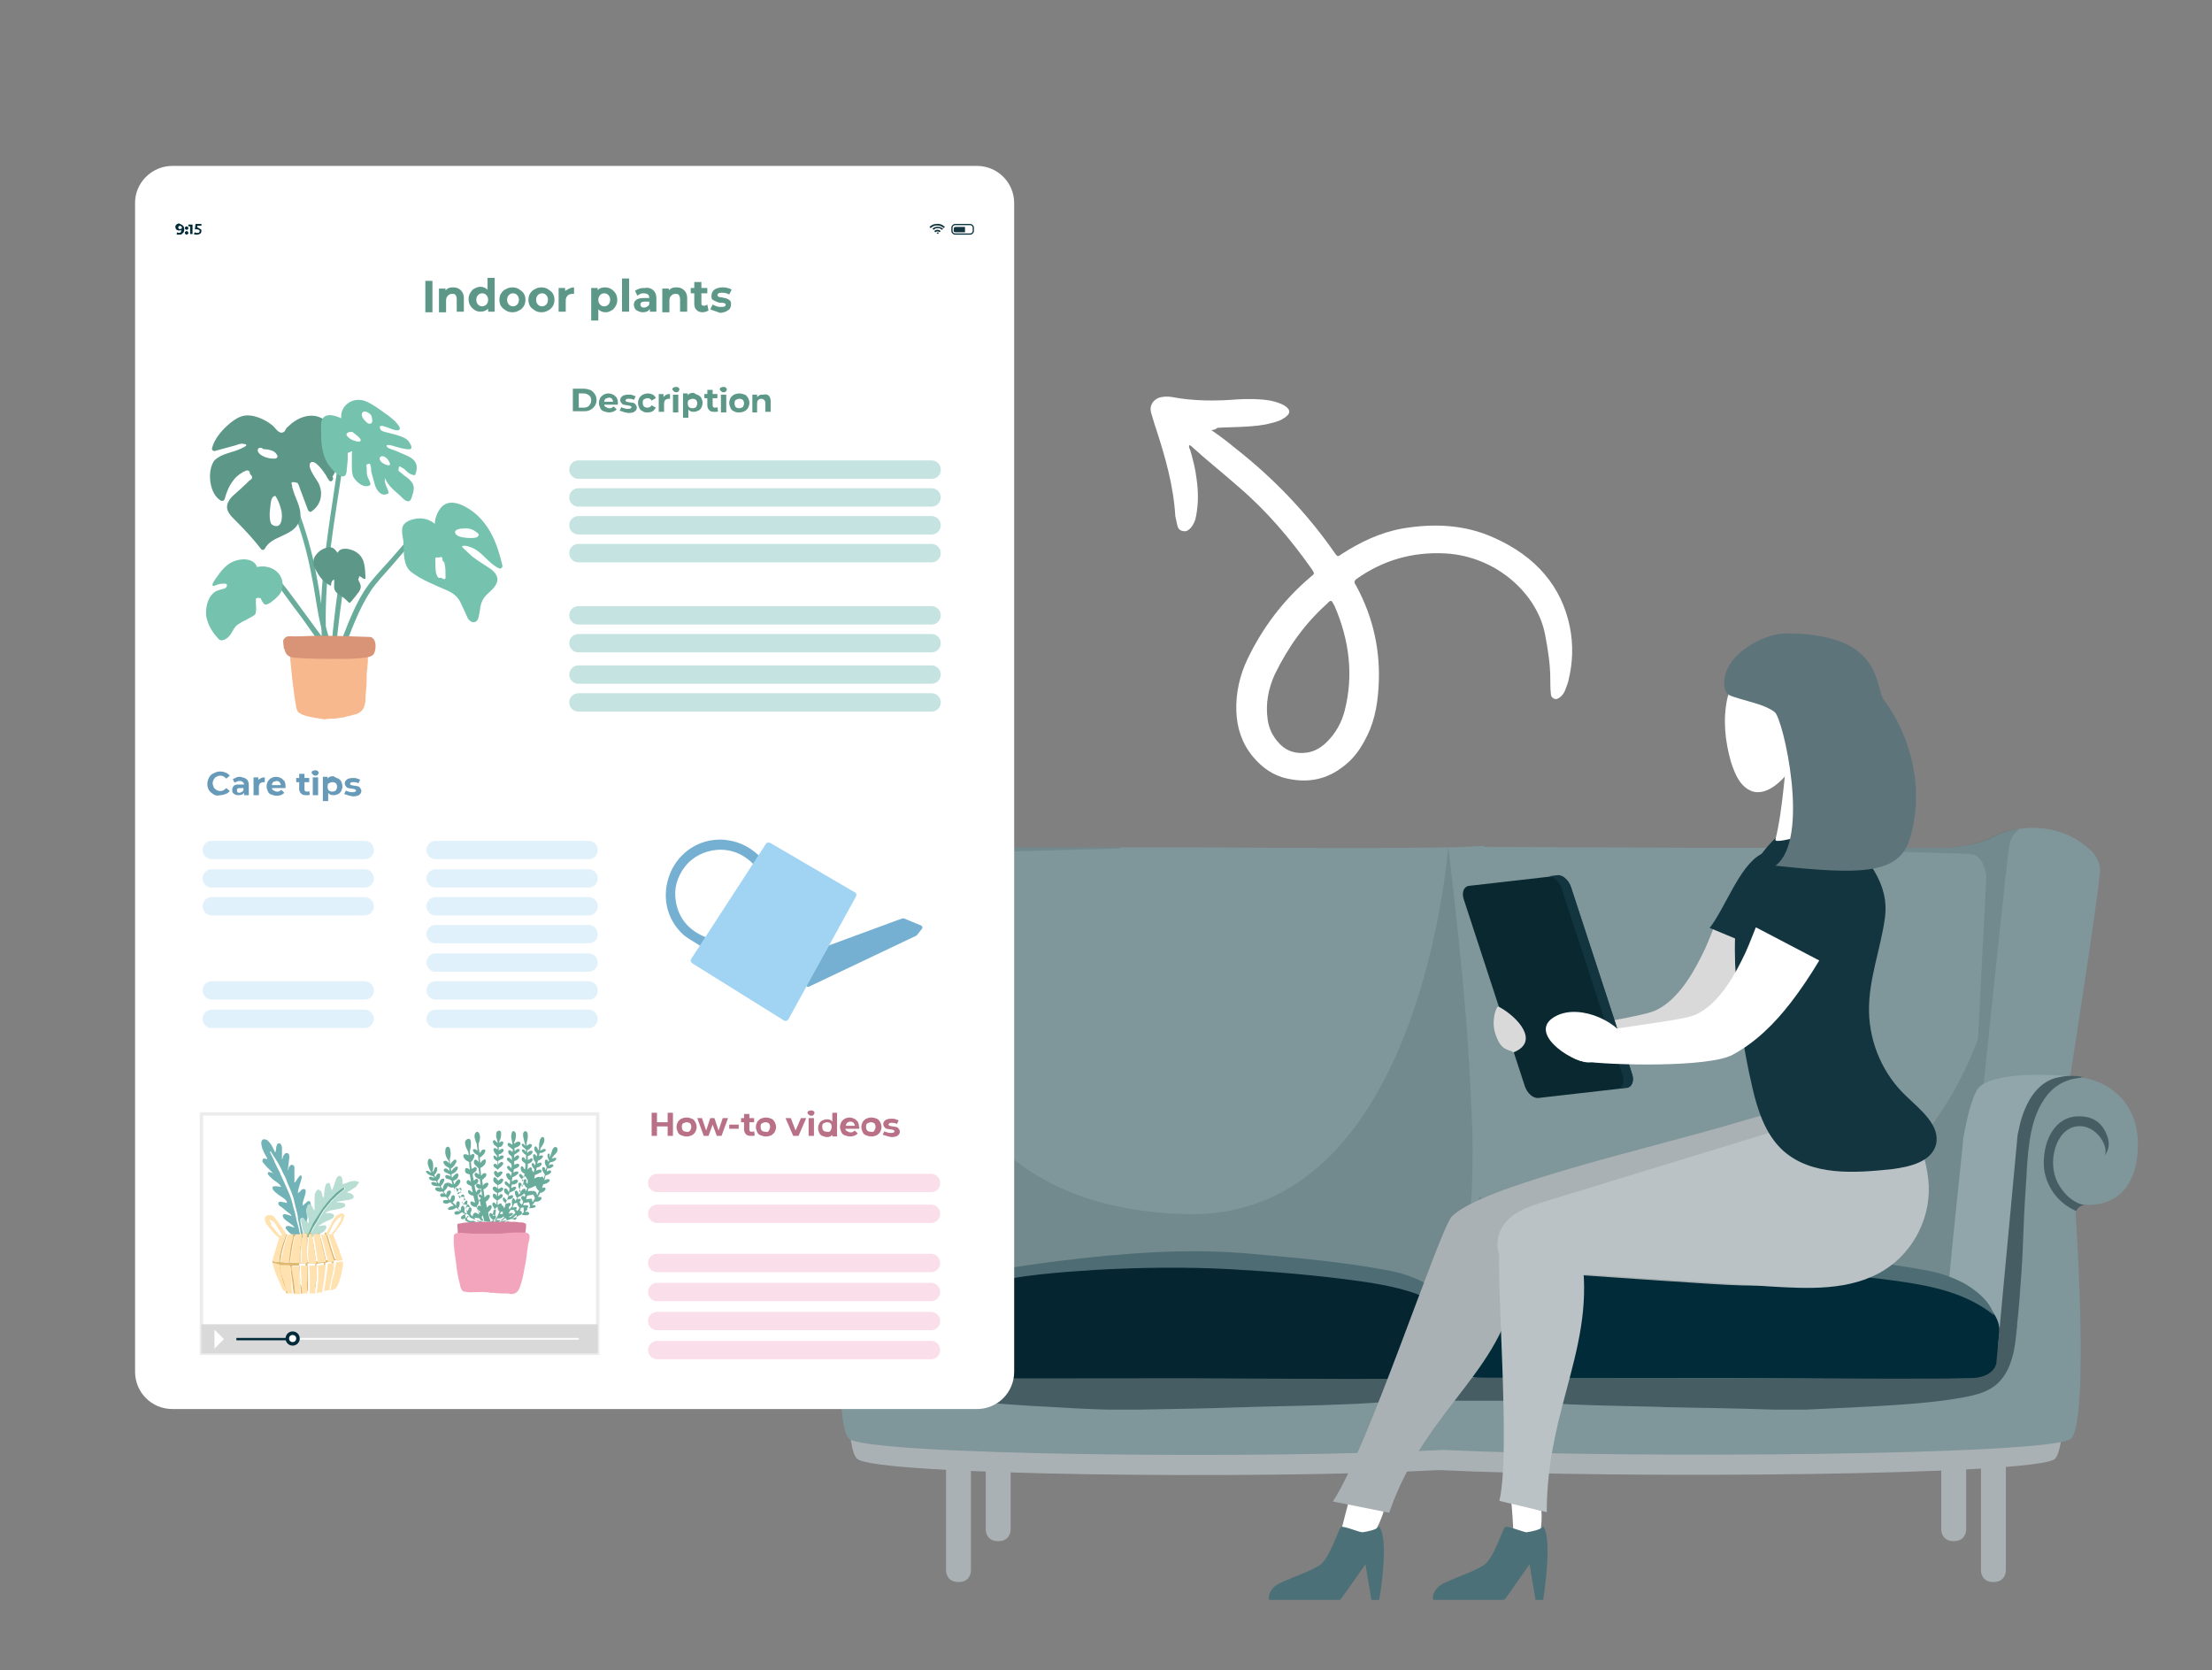<?xml version="1.0" encoding="utf-8"?>
<!-- Generator: Adobe Illustrator 27.1.1, SVG Export Plug-In . SVG Version: 6.00 Build 0)  -->
<svg version="1.1" id="Ebene_1" xmlns="http://www.w3.org/2000/svg" xmlns:xlink="http://www.w3.org/1999/xlink" x="0px" y="0px"
	 viewBox="0 0 373.4 281.9" style="enable-background:new 0 0 373.4 281.9;" xml:space="preserve">
<rect x="0" y="0" width="373.4" height="281.9" fill="#808080" stroke="none"/>
<style type="text/css">
	.st0{fill-rule:evenodd;clip-rule:evenodd;fill:#FFFFFF;}
	.st1{fill:#7F969A;}
	.st2{opacity:0.24;fill:#48646B;enable-background:new    ;}
	.st3{fill:#AAB1B4;}
	.st4{fill:#A13517;}
	.st5{fill:#465D64;}
	.st6{fill:#64280C;}
	.st7{fill:#90A6AA;}
	.st8{fill:#022B39;}
	.st9{fill:#4E6C74;}
	.st10{fill:#052531;}
	.st11{fill:#D9D9D9;}
	.st12{fill-rule:evenodd;clip-rule:evenodd;fill:#13353F;}
	.st13{fill:#FFFFFF;}
	.st14{fill-rule:evenodd;clip-rule:evenodd;fill:#AAB1B4;}
	.st15{fill-rule:evenodd;clip-rule:evenodd;fill:#BAC2C6;}
	.st16{fill-rule:evenodd;clip-rule:evenodd;fill:#4B7077;}
	.st17{fill:#BAC2C6;}
	.st18{fill-rule:evenodd;clip-rule:evenodd;fill:#5E747B;}
	.st19{fill:#0A2830;}
	.st20{fill:#13353F;}
	.st21{fill:#14353F;}
	.st22{fill:none;}
	.st23{enable-background:new    ;}
	.st24{fill:none;stroke:#ECECEC;stroke-width:0.567;stroke-miterlimit:10;}
	.st25{fill:#C5E3E1;}
	.st26{fill:#E1F1FB;}
	.st27{fill:#FADEE9;}
	.st28{fill:#69AC9B;}
	.st29{fill:#5C9788;}
	.st30{fill:#75C3AF;}
	.st31{fill:#F7B88E;}
	.st32{fill:#D99477;}
	.st33{fill:#75C2AE;}
	.st34{fill:#679AB8;}
	.st35{fill:#B97188;}
	.st36{fill:#75B0D3;}
	.st37{fill:#B8DDD3;}
	.st38{fill:#72B3B8;}
	.st39{fill:#DFB871;}
	.st40{fill:#FFE2B0;}
	.st41{fill:#D5809C;}
	.st42{fill:#F3A5BD;}
	.st43{fill:#A1D3F3;}
</style>
<path class="st0" d="M224.7,101.4c-0.3,0-0.5,0.3-0.7,0.5c-3.8,3.4-6.6,7.4-8.8,11.9c-1.1,2.4-1.6,5-1.2,7.7
	c0.2,1.4,0.8,2.7,1.8,3.8c1.3,1.5,3,2,4.9,1.7c1.3-0.2,2.4-0.9,3.3-1.8c1.5-1.5,2.5-3.3,3-5.3c1.5-5.9,0.8-11.8-1.7-17.6
	C225.1,102,225,101.6,224.7,101.4 M204.5,72.6c1.6,1.1,2.9,2.1,4.1,3.1c6.5,5.1,12.1,11,16.7,17.6c0.5,0.7,0.5,0.7,1.2,0.2
	c3.1-2,6.4-3.6,10.2-4.3c5.3-0.9,10.6-0.7,15.6,1.6c6.9,3.1,11.3,8.1,12.7,15c0.6,3,0.5,6-0.2,8.9c-0.1,0.6-0.4,1.2-0.6,1.8
	c-0.2,0.5-0.5,0.9-0.9,1.2c-0.3,0.2-0.6,0.4-1,0.2c-0.4-0.2-0.5-0.5-0.5-0.8c-0.1-0.8-0.1-1.7-0.1-2.5c0-2.5-0.4-5-0.9-7.6
	c-1.3-6.7-8.1-13.1-16.8-13.6c-5.7-0.3-10.6,1.2-15,4.3c-0.5,0.4-0.4,0.7-0.1,1.1c3,5.5,4.2,11.3,3.8,17.3c-0.2,3.2-0.8,6.2-2.4,9
	c-0.9,1.7-2.1,3.2-3.6,4.3c-2.7,2.1-5.8,2.8-9.4,2c-2.4-0.5-4.3-1.9-5.8-3.7c-1.9-2.3-2.7-4.9-2.8-7.7c-0.1-3.1,0.6-6.1,1.9-8.8
	c2.5-5.2,6-9.9,10.6-13.8c0.7-0.6,0.8-0.5,0.2-1.4c-3.6-5.1-7.6-9.8-12.4-13.9c-2.6-2.3-5.4-4.5-7.9-6.8c-0.1-0.1-0.2-0.1-0.3-0.2
	c-0.2,0.3,0,0.6,0.1,0.8c0.5,1.7,0.9,3.3,1.1,5c0.3,2.1,0.3,4.2-0.1,6.2c-0.1,0.7-0.4,1.4-0.9,2c-0.4,0.4-0.8,0.7-1.4,0.5
	c-0.6-0.1-0.8-0.6-0.9-1.1c-0.1-0.5-0.2-0.9-0.3-1.4c-0.3-5.1-1.7-10-3.3-14.9c-0.3-0.8-0.5-1.7-0.8-2.6c-0.3-1.1,0.3-2.1,1.4-2.5
	c0.7-0.2,1.4-0.2,2.1-0.1c3.7,0.7,7.4,0.7,11.1,0.4c1.8-0.1,3.7-0.1,5.5,0.2c0.9,0.2,1.7,0.4,2.5,0.9c0.9,0.6,1,1.2,0.2,1.8
	c-0.7,0.6-1.6,0.9-2.5,1.1c-1.4,0.4-2.8,0.5-4.3,0.6c-1.6,0.1-3.2,0.1-4.8,0.2C205.2,72.5,205,72.5,204.5,72.6"/>
<g>
	<g>
		<path class="st1" d="M247.2,142.9l43.3,0.2h0.1h38.3c0,0,4.8-0.3,7.7-1.9c2.9-1.6,10.6-3.1,16.3,2.3c0,0,1.1,0.7,1.6,2.9
			c0.5,2.1-13.1,86-13.1,86s-0.2,2.7-5.1,3.4c-3.5,0.5-30.8,0.2-45.6,0.1c-13,0.1-35.6,0.3-43.3,0L247.2,142.9L247.2,142.9z"/>
		<path class="st1" d="M250.5,142.7c-2.5,0.7-48.2,0.3-48.2,0.3H164c0,0-4.8-0.3-7.7-1.9c-2.9-1.6-10.6-3.1-16.3,2.3
			c0,0-1.1,0.7-1.6,2.9c-0.6,2.1,13.1,86,13.1,86s0.2,2.7,5.1,3.4c3.5,0.5,30.8,0.2,45.7,0.1c13,0.1,41.3,0.3,49.1,0L250.5,142.7
			L250.5,142.7z"/>
		<path class="st2" d="M334.6,185.6c0-0.1,0-0.1,0-0.2c1.8-17.1,4.2-40.6,4.6-42.8c0.2-1.1,0.7-1.9,1.5-2.5V140l-0.1-0.1
			c-1.6,0.2-3.2,0.7-4.3,1.3c-2.9,1.6-7.6,1.9-7.6,1.9h-24.8c-0.1,0-0.1,0-0.1,0.1s0,0.1,0.1,0.1c0.3,0,25.7,0.7,28.5,0.8
			c2.7,0.1,2.9,3.9,2.9,4l-1.4,27.2c-3.1,8.8-14.8,31.6-38.3,31.9c-23.4,0.3-39.3-2.5-45.9-5.2c-0.4,14.9-3.7,24.4-4.5,23.9
			c-0.6-0.3,4.4-15.4,3.2-38.5c-0.8-21.1-3.9-43.3-3.9-44.6c0-1.1-4.1,63.3-44.4,62.1c-29-0.8-38-17.7-40.9-26.8l-1.6-30.1
			c0,0,0.2-3.9,2.9-4c2.8-0.1,28.2-0.8,28.5-0.8c0.1,0,0.1,0,0.1-0.1S189,143,189,143h-24.8c0,0-4.8-0.3-7.6-1.9
			c-1.1-0.6-2.6-1.1-4.3-1.3c-0.1,0-0.1,0-0.1,0.1s0,0.1,0,0.1c0.8,0.6,1.4,1.4,1.6,2.5c0.4,2.5,3.4,30.6,5.2,47.8
			c-0.2,0.6-0.4,1-0.8,1.2c-1.5,0.9-0.1,2.2,1.2,3c0.5,5.2,0.9,8.7,0.9,8.8s0.1,0.1,0.1,0.1l0,0c0.1,0,0.1-0.1,0.1-0.1l-0.4-8.4
			c0.8,0.4,1.2,0.6,0.1,0.1c3.3,26.6-11.8,26.9-11.8,26.9s0.2,3.4,5.1,4.2c3.5,0.6,30.4,0.3,45.1,0.1c14.7,0.2,45.7,0.5,49.1-0.1
			c0,0,0-0.1,0-0.3c6.7,0.4,32.2-0.2,45.9-0.4c14.9,0.2,42.1,0.4,45.6-0.1c4.9-0.8,5.1-4.2,5.1-4.2S331.2,212.2,334.6,185.6
			L334.6,185.6z"/>
		<path class="st3" d="M338.6,265.1c0,0,0,1.9-2.1,1.9s-2.1-1.9-2.1-1.9V223h4.2V265.1z"/>
		<path class="st3" d="M331.9,258.2c0,0,0,1.9-2.1,1.9s-2.1-1.9-2.1-1.9V216h4.2V258.2z"/>
		<path class="st3" d="M159.7,265.1c0,0,0,1.9,2.1,1.9s2.1-1.9,2.1-1.9V223h-4.2L159.7,265.1L159.7,265.1z"/>
		<path class="st3" d="M166.4,258.2c0,0,0,1.9,2.1,1.9s2.1-1.9,2.1-1.9V216h-4.2L166.4,258.2L166.4,258.2z"/>
		<path class="st3" d="M143.2,238.1c0.2,4.2,0.6,7.3,1.5,8.1c2.9,2.8,68,3.5,98.3,1.9c30.9,1.5,101,0.9,103.9-1.9
			c0.8-0.8,1.3-3.9,1.5-8.1H143.2z"/>
		<path class="st1" d="M347.6,181.9c-5.8,1.1-6.8,9.6-6.8,9.6l-3.6,38.8c0,0-0.2,2.6-4.5,2.7c-2.5,0.1-19.1,0.1-32.4,0l0,0
			c0,0-3.5,0-8.7,0s-8.7,0-8.7,0l0,0c-13.4,0-29.9,0-32.4,0c-0.7,0-8.6-1.1-9.1-1.2l0.1,1.2c-4.2,0.1-19.3,0-31.6,0l0,0
			c0,0-3.5,0-8.7,0s-8.7,0-8.7,0l0,0c-13.4,0-29.9,0-32.4,0c-4.3-0.1-4.5-2.7-4.5-2.7l-3.6-38.8c0,0-1.1-8.5-6.8-9.6
			s-14.3,2.6-13.1,13.1c1,9.4,8.8,8.3,8.8,8.3s1.8-0.2,1.6,2.1s-2.1,34.6,0.8,37.4c3,2.8,69.4,3.5,100.3,1.9
			c31.5,1.5,103,0.9,106-1.9c3-2.8,1-35.1,0.8-37.4c-0.2-2.3,1.6-2.1,1.6-2.1s7.8,1.1,8.8-8.3C361.9,184.5,353.4,180.8,347.6,181.9
			L347.6,181.9z"/>
		<path class="st4" d="M239.6,224.7c-1.1-0.6-4.1-0.7-5.7-0.8c-3.7-0.3-7.4-0.5-11.1-0.7c-10.5-0.5-21.2-0.9-31.8-0.5
			c-7.7,0.3-15.5,0.6-23.1,1.2c-2,0.2-3.6,0.4-5.4,0.8c0,0-5.9,1.2-5.4,3.1c0.4,1.9-0.1,3,2.7,3.2c2,0.1,26.4,0.1,41.2,0
			c14.9,0,39.3,0.1,41.2,0c2.9-0.1,2.3-1.3,2.7-3.2C245.5,225.9,239.6,224.7,239.6,224.7L239.6,224.7z"/>
		<path class="st5" d="M345,196.3c0-4.2,2.1-7.8,5.7-7.9c3.2-0.1,4.5,1.7,5.1,3.6s-0.6,3.1-0.6,3.1c1-1.2-1.2-5.5-4.7-5
			s-5,6.1-3.1,9.6s4.6,3.7,4.6,3.7s-1.1-0.1-1.5,1l0,0C346.6,202.7,345,199.1,345,196.3L345,196.3z"/>
		<path class="st6" d="M261.3,184.6l-0.3,0.5L261.3,184.6z"/>
		<path class="st7" d="M349,181.6c0,0-11.2-1.1-14.7,1.7c-1.1,0.8-2.1,4.4-2.9,8.9c0.1,0-2.9,26.7-2.6,27.9c0.3,1.3,4.4-0.6,4.3,0.6
			c0,1.3,4.5,2.1,4.6,3.3c0.4-1.9,2.4-23.1,2.6-25c0.1-1.1,0.2-2.2,0.4-3.2c0.2-1,0.4-2,0.6-3C345,181.1,349,181.6,349,181.6
			L349,181.6z"/>
		<path class="st8" d="M334.8,232.6c2.3-0.2,2.4-2,2.5-4.9c0-0.8,0.1-1.6,0.2-2.6c0.5-4.3-5.5-7.3-5.6-7.3c-1.8-0.9-3.6-1.5-5.6-1.9
			c-7.5-1.5-15.4-2.2-23-2.9l-1.1-0.1c-11.2-1-22.5,0-33,1.2c-3.7,0.4-7.6,0.9-11.5,1.7c-0.3,0.1-0.6,0.1-1,0.2
			c-1.6,0.3-3.9,0.6-4.8,1.7l0,0l0,0c-0.2,0.1-6.1,3-5.6,7.3c0.1,0.9,0.1,1.8,0.2,2.6c0.2,2.9,0.3,4.6,2.5,4.9
			c2.1,0.2,27.8,0.1,42.9,0.1C307.1,232.7,332.8,232.8,334.8,232.6L334.8,232.6z"/>
		<path class="st9" d="M336.5,221.9c-4.6-3.7-10.5-4.9-16.2-5.7c-7.2-1-14.5-1.6-21.7-2c-7.5-0.4-15-0.3-22.5,0.1
			c-6.5,0.4-13,0.9-19.3,2.4c-3,0.7-6,1.8-8.6,3.3c1.6-2.2,6.2-4.9,10.2-5.5c3.7-0.7,7.5-1.2,11.3-1.7c10.7-1.3,21.6-2.2,32.4-1.2
			c7.9,0.7,15.9,1.4,23.6,2.9c2,0.4,3.7,1,5.5,1.9c0,0,4.5,2.2,5.4,5.6C336.7,222,336.6,222,336.5,221.9L336.5,221.9z"/>
		<path class="st5" d="M147.8,196.2c0-4.2-2.1-7.8-5.7-7.9c-3.2-0.1-4.5,1.7-5.1,3.6s0.6,3.1,0.6,3.1c-0.9-1.2,1.2-5.5,4.7-5
			s5,6.1,3.1,9.6s-4.6,3.7-4.6,3.7s1.1-0.1,1.5,1c0,0,0,0,0.1,0C146.2,202.7,147.8,199.1,147.8,196.2L147.8,196.2z"/>
		<path class="st7" d="M143.8,181.7c0,0,11.3-1.1,14.8,1.7c1.1,0.8,2.1,4.4,2.9,8.9c-0.1,0,2.9,26.5,2.6,27.7
			c-0.3,1.3-4.4-0.6-4.3,0.6c0,1.2-4.5,2.1-4.7,3.3c-0.4-1.9-2.4-23-2.6-24.9c-0.1-1.1-0.2-2.2-0.4-3.2s-0.4-2-0.6-2.9
			C147.8,181.1,143.8,181.7,143.8,181.7z"/>
		<path class="st5" d="M351.8,181.8c-1.4-0.3-2.9-0.3-4.2,0c-2.4,0.4-4.4,2.2-5.7,5.2c-1,2.2-1.2,4.4-1.3,4.4L337,230
			c0,0.1-0.3,2.5-4.4,2.6c-2.5,0.1-19,0.1-32.4,0c0,0,0,0-0.1,0l0,0c0,0-3.5,0-8.7,0c-5.1,0-8.7,0-8.7,0l0,0h-0.1
			c-9.1,0-19.6,0-26.2,0c-0.1,0-0.3-0.1-0.4-0.1c-0.5,0-2.2,0-4.7,0c-0.4,0-0.8,0-1,0c-0.1,0-0.1,0-0.2,0c-10.1,0-30.2,0-40.4,0
			h-0.1l0,0c0,0-3.5,0-8.7,0s-8.7,0-8.7,0l0,0h-0.1c-13.4,0-29.9,0-32.4,0c-4.1-0.1-4.4-2.5-4.4-2.6l-3.6-38.6c0,0-0.3-2.2-1.3-4.4
			c-1.3-3-3.3-4.8-5.7-5.2c-1.3-0.2-2.8-0.2-4.2,0c-0.1,0-0.1,0.1-0.1,0.1l0.1,0.1c0.3,0,0.5,0,0.8,0.1c1.9,0.3,3.6,1.2,4.8,2.8
			c2.9,3.7,3.2,8.7,3.5,13.1v0.4c0.2,2.9,0.3,5.9,0.5,8.8c0.1,2.7,0.2,5.4,0.4,8.1c0.2,3,0.4,5.7,0.7,8.3v0.3
			c0.2,1.7,0.4,3.5,0.8,5.2c0.5,1.9,1.3,3.4,2.4,4.4c1.6,1.5,3.6,2,5.7,2.4c4.8,0.9,9.7,1.2,14.5,1.5c0.7,0,1.4,0.1,2,0.1
			c3.3,0.2,6.6,0.4,10.3,0.5c1,0,2.1,0,3.1,0c0.8,0,1.6,0,2.3,0c5.8-0.1,11.7-0.2,17.3-0.4c1.1,0,2.2-0.1,3.4-0.1
			c4.6-0.1,9.3-0.2,14-0.4c3.2-0.1,6-0.3,8.7-0.6c1.5-0.1,6,0.2,7.4,0c0.2,0,9.3,0,13.1,0c2.6,0.2,5.4,0.4,8.5,0.6
			c4.6,0.2,9.4,0.3,14,0.4c1.1,0,2.2,0.1,3.4,0.1c5.6,0.1,11.5,0.2,17.3,0.4c0.8,0,1.5,0,2.3,0c1,0,2.1,0,3.1,0
			c3.7-0.2,7.1-0.3,10.3-0.5c0.7,0,1.3-0.1,2-0.1c4.8-0.3,9.7-0.6,14.5-1.5c2.1-0.4,4.1-0.9,5.7-2.4c1.1-1.1,1.9-2.5,2.4-4.4
			c0.5-1.7,0.6-3.5,0.8-5.2v-0.3c0.3-2.6,0.5-5.4,0.7-8.3c0.2-2.7,0.3-5.5,0.4-8.1c0.1-2.9,0.3-5.9,0.5-8.8v-0.4
			c0.3-4.4,0.6-9.5,3.5-13.1c1.2-1.5,2.9-2.5,4.8-2.8c0.2,0,0.5-0.1,0.8-0.1c0.1,0,0.1-0.1,0.1-0.1S351.9,181.8,351.8,181.8
			L351.8,181.8z"/>
		<path class="st10" d="M243.8,232.6c2.3-0.2,2.4-2,2.5-4.9c0.1-0.8,0.1-1.6,0.2-2.6c0.5-4.3-5.5-7.3-5.6-7.3
			c-1.8-0.9-3.6-1.5-5.6-1.9c-7.6-1.5-15.4-2.2-23-2.9l-1.1-0.1c-11.2-1-22.5,0-33,1.2c-3.7,0.4-7.6,0.9-11.5,1.7
			c-0.3,0.1-0.6,0.1-1,0.2c-1.6,0.3-3.9,0.6-4.8,1.7l0,0l0,0c-0.2,0.1-6.1,3-5.6,7.3c0.1,0.9,0.1,1.8,0.2,2.6
			c0.2,2.9,0.3,4.6,2.5,4.9c2.1,0.2,27.8,0.1,42.9,0.1C216,232.7,241.7,232.8,243.8,232.6L243.8,232.6z"/>
		<path class="st9" d="M245.6,221.9c-4.6-3.7-10.5-4.9-16.2-5.7c-7.2-1-14.5-1.6-21.7-2c-7.5-0.4-15-0.3-22.5,0.1
			c-6.4,0.4-13,0.9-19.3,2.4c-3,0.7-6,1.8-8.6,3.3c1.6-2.2,6.2-4.9,10.2-5.5c3.7-0.7,7.5-1.2,11.3-1.7c10.7-1.3,21.6-2.2,32.4-1.2
			c7.9,0.7,15.9,1.4,23.6,2.9c2,0.4,3.7,1,5.5,1.9c0,0,4.5,2.2,5.4,5.6C245.8,222,245.7,222,245.6,221.9L245.6,221.9z"/>
	</g>
	<g>
		<path class="st11" d="M260,174.9c2.5-1.2,16.8-3.2,19.3-4.3c3.5-1.5,6.1-5.6,7.8-9c1-1.9,1.7-3.8,2.5-5.8l10.7,5.6
			c-1.5,2.5-3.1,4.9-4.8,7.1c-2.7,3.5-5.9,6.7-9.8,8.8c-4,2.2-20.8,2.4-25.4,1.7C256.8,178.4,257.5,176.1,260,174.9L260,174.9z"/>
		<path class="st12" d="M297.2,144.2c2.8-1.5,8.6-1.2,8.9,2.9c0.2,2.4-1.2,5-2.1,7.2c-1,2.4-2.2,4.7-3.5,7c0,0.1-0.1,0.2-0.1,0.2
			l-11.8-4.9C291.2,153.3,293.6,146.2,297.2,144.2L297.2,144.2z"/>
		<path class="st13" d="M230.2,261.7c-0.6,0.9-1.4,1.9-2.5,1.9c-1.9,0-2-2.7-1.5-4.5c0.5-2,1-3.9,1.5-5.8l5.9,1.7
			C232.9,257.4,231.3,260,230.2,261.7L230.2,261.7z"/>
		<path class="st14" d="M245,205.4c4.7-5.2,34.4-11.8,48.4-16c10.4-3.2,21.1-5,22.7,9.1c0.7,6.1-2.4,12.3-7.6,15.5
			c-5.7,3.5-12.8,3.1-19.4,2.7c-12.6-0.8-20.4-1.4-33-2.2c-1.2,16.5-15.3,22.5-21.6,40.8l-9.5-1.9
			C230.8,244.7,242.7,208.4,245,205.4L245,205.4z"/>
		<path class="st15" d="M318,214.4c-5.7,3.5-12.8,3.1-19.4,2.7c-13.1-0.9-26.2-1.7-39.3-2.6c-2.1-0.1-4.4-0.4-5.7-2
			c-1.5-1.9-0.8-4.9,0.9-6.6c1.7-1.7,4.2-2.5,6.5-3.2c14-4.3,27.9-8.5,41.8-12.8c10.4-3.2,21.1-5,22.7,9.1
			C326.2,205,323.2,211.2,318,214.4L318,214.4z"/>
		<path class="st12" d="M318.2,154.8c-0.7,5.3-2.8,10.5-2.7,15.9c0.1,5.4,2.4,10.7,6.4,14.4c2.4,2.3,5.7,4.9,4.9,8.1
			c-0.8,2.9-4.4,3.7-7.3,4.1c-6.5,0.7-13.8,1.2-18.6-3.2c-2.9-2.7-4.2-6.7-5.1-10.6c-1.6-6.9-2.6-13.9-2.9-20.9
			c-0.2-6,0.2-12.4,3.6-17.3c3.4-4.9,7.3-8.1,12.9-6.4C315.8,144.9,318.9,149.5,318.2,154.8L318.2,154.8z"/>
		<path class="st16" d="M232.8,257.6c-0.4,0.6-2.1,0.9-2.8,1c-0.6,0-3.1-1.1-3.6-0.9c-0.4,0.1-1.9,5.4-3.7,6.5s-3.8,1.7-5.8,2.6
			c-0.7,0.3-1.4,0.6-1.9,1.1s-0.9,1.3-0.8,1.9c0,0.1,0,0.1,0.1,0.2h11.9c0.4-0.4,0.7-0.9,1-1.3c1.1-1.6,2.2-3.1,3.3-4.7
			c0.3,1.7,0.6,3.7,1,6h1.3C233.2,268.1,234.4,259.5,232.8,257.6L232.8,257.6z"/>
		<path class="st13" d="M259.4,261.7c-0.2,0.9-0.6,1.9-1.5,1.9c-1.5,0-2.3-2.7-2.4-4.5c-0.1-2-0.2-3.9-0.4-5.8l5.1,1.7
			C260.4,257.4,259.8,260,259.4,261.7L259.4,261.7z"/>
		<path class="st15" d="M253.2,209.7c1.1-7.3,12.3-5.2,13.4,0.1c3.5,16.5-5.5,27.1-5.5,45.4l-8-1.9
			C255.1,245,252.4,215.2,253.2,209.7L253.2,209.7z"/>
		<path class="st16" d="M260.5,257.6c-0.4,0.6-2.1,0.9-2.8,1c-0.5,0-3.1-1.1-3.6-0.9c-0.4,0.1-1.9,5.4-3.7,6.5s-3.8,1.7-5.8,2.6
			c-0.7,0.3-1.4,0.6-1.9,1.1s-0.9,1.3-0.8,1.9c0,0.1,0,0.1,0.1,0.2h11.9c0.4-0.4,0.7-0.9,1-1.3c1.1-1.6,2.2-3.1,3.3-4.7
			c0.3,1.7,0.6,3.7,1,6h1.3C260.8,268.1,262,259.5,260.5,257.6L260.5,257.6z"/>
		<path class="st12" d="M298.4,151.1c1.3-2.7,3-5.4,5.6-6.9c2.8-1.5,8.6-1.2,8.9,2.9c0.2,2.4-1.2,5-2.1,7.2c-1,2.4-2.2,4.7-3.5,7
			c0,0.1-0.1,0.2-0.1,0.2l-11.8-4.9C296,155,297.7,152.7,298.4,151.1L298.4,151.1z"/>
		<g>
			<path class="st13" d="M308.4,125.1c-0.5-1-6.3,2-6.7,2.7c-0.3,0.7-0.7,8.8-2,13.9c-0.3,1.1,10.5-2.2,9.8-3.6
				C308.3,135.9,307,127.8,308.4,125.1L308.4,125.1z"/>
			<path class="st13" d="M291.6,117.8c2-8.3,13.4-6.6,16.1-5.7c2.7,0.8,2.8,4.6,3,7.5c0.2,1.7-0.5,3.5-1.5,4.8s-5.3,3.3-5.6,3.4
				c-1.6,2.8-4.2,5.9-6.9,5.9c-1.2,0-2.3-0.8-3-1.8s-1.1-2.1-1.5-3.3C291.2,125.1,290.8,121.4,291.6,117.8L291.6,117.8z"/>
			<path class="st17" d="M306.2,123.2c0.2,0.2,0.3,0.5,0.4,0.7c0.2,0.8,0,1.8-0.4,2.5s-1.2,1.3-2.1,1.4c-0.3,0.1-0.7,0.1-1-0.1
				c-1-0.6-0.5-2.8,0-3.6C303.5,123.4,305.3,122.4,306.2,123.2z"/>
			<path class="st18" d="M318,118.1c-1.6-2.1,0.1-11.2-16.5-11.2c-4.1,0-11.1,4-10.4,9c0.2,1.5,1,1.5,2.5,2c1.9,0.6,4.5,1.1,6,2.3
				c1.4,1.1,6.1,21.5,0.1,25.9c14.1,1.5,20.9,1.6,22.7-4.6C324.8,133.6,322.9,124.7,318,118.1L318,118.1z"/>
		</g>
		<g>
			<path class="st19" d="M274.6,183.6l-14.9,1.7c-0.9,0.1-1.9-0.8-2.3-2l-10.3-31.5c-0.4-1.2,0-2.2,0.9-2.3l14.9-1.7
				c0.9-0.1,1.9,0.8,2.3,2l10.3,31.5C275.9,182.4,275.5,183.5,274.6,183.6z"/>
			<path class="st20" d="M275.5,181.2l-10.3-31.5c-0.4-1.2-1.4-2.1-2.3-2l-1.6,0.2c0.9-0.1,1.9,0.8,2.3,2l10.3,31.5
				c0.4,1.2,0,2.2-0.9,2.3l1.6-0.2C275.5,183.5,275.9,182.4,275.5,181.2z"/>
		</g>
		<path class="st13" d="M266.8,174.9c2.5-1.2,16.8-2.5,19.3-3.6c3.5-1.5,6.1-5.6,7.8-9c1-1.9,1.7-3.8,2.5-5.8l10.7,5.6
			c-1.5,2.5-3.1,4.9-4.8,7.1c-2.7,3.5-5.9,6.7-9.8,8.8c-4,2.2-20.8,1.8-25.4,1.1C263.6,178.3,264.3,176,266.8,174.9L266.8,174.9z"/>
		<path class="st13" d="M275.2,176.5c0.5,1.2-6.1,2.9-7.2,2.8c-3.1-0.2-10.5-5.3-5.2-7.9C266.9,169.4,273.6,172.5,275.2,176.5z"/>
		<path class="st11" d="M253,169.9c3.2,1.7,7,5.9,2.5,7.7c-0.9-0.6-2.1-0.1-3.1-3.2C251.7,172.2,252.6,169.6,253,169.9L253,169.9z"
			/>
	</g>
</g>
<path class="st13" d="M29.1,28h135.8c3.5,0,6.3,2.8,6.3,6.3v197.2c0,3.5-2.8,6.3-6.3,6.3H29.1c-3.5,0-6.3-2.8-6.3-6.3V34.4
	C22.7,30.9,25.6,28,29.1,28z"/>
<g>
	<g>
		<g>
			<path class="st8" d="M163.8,39.6h-2.6c-0.3,0-0.6-0.3-0.6-0.6v-0.6c0-0.3,0.3-0.6,0.6-0.6h2.6c0.3,0,0.6,0.3,0.6,0.6V39
				C164.4,39.3,164.1,39.6,163.8,39.6z M161.2,38c-0.2,0-0.4,0.2-0.4,0.4V39c0,0.2,0.2,0.4,0.4,0.4h2.6c0.2,0,0.4-0.2,0.4-0.4v-0.6
				c0-0.2-0.2-0.4-0.4-0.4H161.2z"/>
		</g>
		<path class="st21" d="M161.3,39.2h1.6l0,0v-0.9l0,0h-1.6c-0.3,0-0.3,0.2-0.3,0.4v0.2C160.9,39,161,39.2,161.3,39.2z"/>
	</g>
	<rect x="29.7" y="37.8" class="st22" width="5.9" height="2.4"/>
	<g class="st23">
		<path class="st8" d="M30.9,38.1c0.1,0.1,0.2,0.3,0.2,0.6c0,0.2,0,0.3-0.1,0.5c-0.1,0.1-0.2,0.2-0.3,0.3c-0.1,0.1-0.3,0.1-0.4,0.1
			c-0.1,0-0.2,0-0.3,0c-0.1,0-0.1,0-0.2-0.1l0.1-0.3c0.1,0.1,0.2,0.1,0.3,0.1c0.1,0,0.2,0,0.3-0.1c0.1-0.1,0.1-0.2,0.1-0.4
			c-0.1,0.1-0.2,0.1-0.4,0.1c-0.1,0-0.2,0-0.3-0.1c-0.1,0-0.2-0.1-0.2-0.2c-0.1-0.1-0.1-0.2-0.1-0.3c0-0.1,0-0.2,0.1-0.3
			c0.1-0.1,0.1-0.1,0.2-0.2c0.1,0,0.2-0.1,0.3-0.1C30.6,37.9,30.7,37.9,30.9,38.1z M30.6,38.6c0.1,0,0.1-0.1,0.1-0.2s0-0.1-0.1-0.2
			c-0.1,0-0.1-0.1-0.2-0.1c-0.1,0-0.1,0-0.2,0.1c-0.1,0-0.1,0.1-0.1,0.2s0,0.1,0.1,0.2s0.1,0.1,0.2,0.1
			C30.4,38.6,30.5,38.6,30.6,38.6z"/>
		<path class="st8" d="M31.3,38.7c0,0-0.1-0.1-0.1-0.2s0-0.1,0.1-0.2c0,0,0.1-0.1,0.2-0.1c0.1,0,0.1,0,0.2,0.1c0,0,0.1,0.1,0.1,0.2
			s0,0.1-0.1,0.2c0,0-0.1,0.1-0.2,0.1C31.4,38.7,31.3,38.7,31.3,38.7z M31.3,39.5c0,0-0.1-0.1-0.1-0.2c0-0.1,0-0.1,0.1-0.2
			c0,0,0.1-0.1,0.2-0.1c0.1,0,0.1,0,0.2,0.1c0,0,0.1,0.1,0.1,0.2c0,0.1,0,0.1-0.1,0.2c0,0-0.1,0.1-0.2,0.1
			C31.4,39.6,31.3,39.5,31.3,39.5z"/>
		<path class="st8" d="M32.5,37.9v1.6h-0.4v-1.3h-0.3v-0.3H32.5z"/>
		<path class="st8" d="M33.9,38.7C34,38.7,34,38.9,34,39c0,0.1,0,0.2-0.1,0.3c0,0.1-0.1,0.1-0.2,0.2c-0.1,0-0.2,0.1-0.4,0.1
			c-0.1,0-0.2,0-0.3,0s-0.2-0.1-0.3-0.1l0.2-0.3c0.1,0,0.1,0.1,0.2,0.1c0.1,0,0.2,0,0.3,0c0.1,0,0.2,0,0.2-0.1
			c0.1,0,0.1-0.1,0.1-0.2c0-0.1,0-0.1-0.1-0.2c-0.1,0-0.2-0.1-0.3-0.1h-0.4l0.1-0.9h1v0.3h-0.7l0,0.3h0.1
			C33.6,38.5,33.7,38.6,33.9,38.7z"/>
	</g>
	<g>
		<g>
			<path class="st21" d="M159.3,38.5c-0.6-0.6-1.6-0.6-2.2,0c-0.1-0.1-0.1-0.1-0.2-0.2c0.3-0.3,0.7-0.5,1.1-0.5
				c0.6-0.1,1.1,0.1,1.5,0.5C159.5,38.3,159.4,38.4,159.3,38.5z"/>
			<path class="st21" d="M159.2,38.6c-0.1,0.1-0.1,0.1-0.2,0.2c-0.2-0.2-0.4-0.3-0.7-0.3s-0.5,0.1-0.7,0.3c-0.1-0.1-0.1-0.1-0.2-0.2
				C157.8,38.2,158.6,38.1,159.2,38.6z"/>
			<path class="st21" d="M158.8,39c-0.1,0.1-0.1,0.1-0.2,0.2c-0.2-0.2-0.5-0.2-0.7,0c-0.1-0.1-0.1-0.1-0.2-0.2
				C158,38.7,158.5,38.7,158.8,39z"/>
			<path class="st21" d="M158.3,39.5c-0.1-0.1-0.1-0.1-0.2-0.2c0.1-0.1,0.3-0.1,0.4,0C158.4,39.4,158.3,39.5,158.3,39.5z"/>
		</g>
	</g>
	<rect x="34" y="188" class="st24" width="66.9" height="40.4"/>
	<rect x="34" y="223.5" class="st11" width="66.9" height="4.9"/>
	<path class="st25" d="M157.3,80.8H97.6c-0.8,0-1.5-0.7-1.5-1.5v-0.1c0-0.8,0.7-1.5,1.5-1.5h59.7c0.8,0,1.5,0.7,1.5,1.5v0.1
		C158.8,80.2,158.1,80.8,157.3,80.8z"/>
	<path class="st25" d="M157.3,85.5H97.6c-0.8,0-1.5-0.7-1.5-1.5v-0.1c0-0.8,0.7-1.5,1.5-1.5h59.7c0.8,0,1.5,0.7,1.5,1.5V84
		C158.8,84.8,158.1,85.5,157.3,85.5z"/>
	<path class="st25" d="M157.3,90.2H97.6c-0.8,0-1.5-0.7-1.5-1.5v-0.1c0-0.8,0.7-1.5,1.5-1.5h59.7c0.8,0,1.5,0.7,1.5,1.5v0.1
		C158.8,89.5,158.1,90.2,157.3,90.2z"/>
	<path class="st25" d="M157.3,94.9H97.6c-0.8,0-1.5-0.7-1.5-1.5v-0.1c0-0.8,0.7-1.5,1.5-1.5h59.7c0.8,0,1.5,0.7,1.5,1.5v0.1
		C158.8,94.2,158.1,94.9,157.3,94.9z"/>
	<path class="st25" d="M157.3,115.4H97.6c-0.8,0-1.5-0.7-1.5-1.5v-0.1c0-0.8,0.7-1.5,1.5-1.5h59.7c0.8,0,1.5,0.7,1.5,1.5v0.1
		C158.8,114.7,158.1,115.4,157.3,115.4z"/>
	<path class="st25" d="M157.3,120.1H97.6c-0.8,0-1.5-0.7-1.5-1.5v-0.1c0-0.8,0.7-1.5,1.5-1.5h59.7c0.8,0,1.5,0.7,1.5,1.5v0.1
		C158.8,119.4,158.1,120.1,157.3,120.1z"/>
	<path class="st25" d="M157.3,105.4H97.6c-0.8,0-1.5-0.7-1.5-1.5v-0.1c0-0.8,0.7-1.5,1.5-1.5h59.7c0.8,0,1.5,0.7,1.5,1.5v0.1
		C158.8,104.7,158.1,105.4,157.3,105.4z"/>
	<path class="st25" d="M157.3,110.1H97.6c-0.8,0-1.5-0.7-1.5-1.5v-0.1c0-0.8,0.7-1.5,1.5-1.5h59.7c0.8,0,1.5,0.7,1.5,1.5v0.1
		C158.8,109.4,158.1,110.1,157.3,110.1z"/>
	<path class="st26" d="M61.6,154.5H35.7c-0.8,0-1.5-0.7-1.5-1.5v-0.1c0-0.8,0.7-1.5,1.5-1.5h25.9c0.8,0,1.5,0.7,1.5,1.5v0.1
		C63.1,153.8,62.4,154.5,61.6,154.5z"/>
	<path class="st26" d="M61.6,173.5H35.7c-0.8,0-1.5-0.7-1.5-1.5v-0.1c0-0.8,0.7-1.5,1.5-1.5h25.9c0.8,0,1.5,0.7,1.5,1.5v0.1
		C63.1,172.8,62.4,173.5,61.6,173.5z"/>
	<path class="st26" d="M61.6,168.7H35.7c-0.8,0-1.5-0.7-1.5-1.5v-0.1c0-0.8,0.7-1.5,1.5-1.5h25.9c0.8,0,1.5,0.7,1.5,1.5v0.1
		C63.1,168.1,62.4,168.7,61.6,168.7z"/>
	<path class="st26" d="M61.6,145H35.7c-0.8,0-1.5-0.7-1.5-1.5v-0.1c0-0.8,0.7-1.5,1.5-1.5h25.9c0.8,0,1.5,0.7,1.5,1.5v0.1
		C63.1,144.4,62.4,145,61.6,145z"/>
	<path class="st26" d="M61.6,149.8H35.7c-0.8,0-1.5-0.7-1.5-1.5v-0.1c0-0.8,0.7-1.5,1.5-1.5h25.9c0.8,0,1.5,0.7,1.5,1.5v0.1
		C63.1,149.1,62.4,149.8,61.6,149.8z"/>
	<path class="st26" d="M99.4,168.7H73.5c-0.8,0-1.5-0.7-1.5-1.5v-0.1c0-0.8,0.7-1.5,1.5-1.5h25.9c0.8,0,1.5,0.7,1.5,1.5v0.1
		C100.9,168.1,100.2,168.7,99.4,168.7z"/>
	<path class="st26" d="M99.4,173.5H73.5c-0.8,0-1.5-0.7-1.5-1.5v-0.1c0-0.8,0.7-1.5,1.5-1.5h25.9c0.8,0,1.5,0.7,1.5,1.5v0.1
		C100.9,172.8,100.2,173.5,99.4,173.5z"/>
	<path class="st26" d="M99.4,159.2H73.5c-0.8,0-1.5-0.7-1.5-1.5v-0.1c0-0.8,0.7-1.5,1.5-1.5h25.9c0.8,0,1.5,0.7,1.5,1.5v0.1
		C100.9,158.6,100.2,159.2,99.4,159.2z"/>
	<path class="st26" d="M99.4,154.5H73.5c-0.8,0-1.5-0.7-1.5-1.5v-0.1c0-0.8,0.7-1.5,1.5-1.5h25.9c0.8,0,1.5,0.7,1.5,1.5v0.1
		C100.9,153.8,100.2,154.5,99.4,154.5z"/>
	<path class="st26" d="M99.4,164H73.5c-0.8,0-1.5-0.7-1.5-1.5v-0.1c0-0.8,0.7-1.5,1.5-1.5h25.9c0.8,0,1.5,0.7,1.5,1.5v0.1
		C100.9,163.3,100.2,164,99.4,164z"/>
	<path class="st27" d="M157.2,201.2h-46.3c-0.8,0-1.5-0.7-1.5-1.5v-0.1c0-0.8,0.7-1.5,1.5-1.5h46.3c0.8,0,1.5,0.7,1.5,1.5v0.1
		C158.7,200.6,158,201.2,157.2,201.2z"/>
	<path class="st27" d="M157.2,206.4h-46.3c-0.8,0-1.5-0.7-1.5-1.5v-0.1c0-0.8,0.7-1.5,1.5-1.5h46.3c0.8,0,1.5,0.7,1.5,1.5v0.1
		C158.7,205.7,158,206.4,157.2,206.4z"/>
	<path class="st27" d="M157.2,224.5h-46.3c-0.8,0-1.5-0.7-1.5-1.5v-0.1c0-0.8,0.7-1.5,1.5-1.5h46.3c0.8,0,1.5,0.7,1.5,1.5v0.1
		C158.7,223.8,158,224.5,157.2,224.5z"/>
	<path class="st27" d="M157.2,229.4h-46.3c-0.8,0-1.5-0.7-1.5-1.5v-0.1c0-0.8,0.7-1.5,1.5-1.5h46.3c0.8,0,1.5,0.7,1.5,1.5v0.1
		C158.7,228.7,158,229.4,157.2,229.4z"/>
	<path class="st27" d="M157.2,214.7h-46.3c-0.8,0-1.5-0.7-1.5-1.5v-0.1c0-0.8,0.7-1.5,1.5-1.5h46.3c0.8,0,1.5,0.7,1.5,1.5v0.1
		C158.7,214,158,214.7,157.2,214.7z"/>
	<path class="st27" d="M157.2,219.6h-46.3c-0.8,0-1.5-0.7-1.5-1.5V218c0-0.8,0.7-1.5,1.5-1.5h46.3c0.8,0,1.5,0.7,1.5,1.5v0.1
		C158.7,218.9,158,219.6,157.2,219.6z"/>
	<path class="st26" d="M99.4,145H73.5c-0.8,0-1.5-0.7-1.5-1.5v-0.1c0-0.8,0.7-1.5,1.5-1.5h25.9c0.8,0,1.5,0.7,1.5,1.5v0.1
		C100.9,144.4,100.2,145,99.4,145z"/>
	<path class="st26" d="M99.4,149.8H73.5c-0.8,0-1.5-0.7-1.5-1.5v-0.1c0-0.8,0.7-1.5,1.5-1.5h25.9c0.8,0,1.5,0.7,1.5,1.5v0.1
		C100.9,149.1,100.2,149.8,99.4,149.8z"/>
	<g>
		<path class="st28" d="M45.6,96.6c1.8,1.2,3,3.1,4.3,4.8c1.5,2,2.9,4,4.4,6c0-0.5,0-1-0.1-1.6c-0.7-2.8-1-5.8-1.6-8.6
			c-0.7-3.9-1.8-7.7-3.2-11.3c-0.2-0.5,0.6-0.7,0.8-0.2c1.4,3.7,2.5,7.5,3.2,11.3c0.3,1.6,0.6,3.3,0.8,4.9
			c0.3-7.7,1.7-15.4,2.8-23.1c0.1-0.5,0.9-0.3,0.8,0.2c-1.3,8.8-3,17.7-2.8,26.7c0.2,0.9,0.5,1.8,0.8,2.7c0.2,0.5-0.5,0.7-0.7,0.3
			c-0.1,0.3-0.7,0.3-0.8-0.1c-0.1,0-0.3,0-0.4-0.2c-1.4-1.9-2.7-3.9-4.2-5.8c-1.4-1.8-2.7-4.1-4.6-5.4C44.7,97,45.1,96.3,45.6,96.6z
			"/>
		<path class="st28" d="M57.1,109.5c1.4-3.6,2.8-7.7,5.1-10.8c1.2-1.6,2.7-3.1,4-4.6c0.7-0.8,1.3-1.5,2-2.3c0.5-0.6,0.9-1.2,1.7-1.4
			c0.5-0.1,0.7,0.7,0.2,0.8c-0.8,0.2-1.6,1.5-2.1,2.1l-1.8,2.1c-1.2,1.4-2.6,2.8-3.6,4.3c-2,3-3.3,6.7-4.6,10
			C57.7,110.2,56.9,110,57.1,109.5z"/>
		<path class="st28" d="M57.6,96.2c0.1-0.5,0.9-0.3,0.8,0.2c-0.7,4.4-1.3,8.8-1.7,13.2c0,0.5-0.9,0.5-0.8,0
			C56.3,105.1,56.8,100.6,57.6,96.2z"/>
		<g>
			<path class="st29" d="M37.3,84.5c0.2,0.1,0.5,0,0.6-0.2c0.3-1.1,0.7-2.2,1.4-3.1c0.3-0.5,0.8-0.9,1.2-1.2
				c0.3-0.2,0.6-0.4,0.9-0.5c0.1-0.1,0.2-0.1,0.3-0.1c0,0,0,0,0.1,0c0.2,0,0.4,0.2,0.4,0.6c0.5,0.4,0.5,0.8-0.1,1.1
				c-0.2,0.2-0.4,0.4-0.6,0.6c-0.4,0.3-0.7,0.7-1.1,1c-0.6,0.6-1.4,1.1-1.8,1.9c-0.8,1.4,0.3,2.4,1.2,3.3c1.5,1.5,3,3.1,4.3,4.8
				c0.2,0.2,0.5,0.1,0.6-0.1c1.2-2.3,4.8-2,5.8-4.6c0.7-1.8-0.5-3.5-1-5.2c-0.1-0.3-0.2-0.6-0.2-0.9c0-0.1-0.1-0.2-0.1-0.3
				c0-0.3,0.3-0.3,1-0.1c0.3,0.3,0.4,1,0.6,1.4c0.4,1.1,0.8,2.1,1.2,3.2c0.1,0.2,0.4,0.4,0.6,0.2c1.6-1.1,2-3,1.2-4.7
				c-0.4-0.8-2-2.7-1.4-3.5c0.7-0.7,2.2,1.4,2.8,2.4c0,0.1,0,0.1,0.1,0.2s0.1,0.2,0.2,0.3c0.2,0.5,0.9,0.1,0.7-0.4
				c0,0,0-0.1-0.1-0.1c1.6-2.5,1.6-6.1-0.2-8.5c-1.7-2.4-4.4-2.3-6.6-0.6c-0.3,0.3-0.6,0.5-0.9,0.8c-0.1,0.1-0.2,0.3-0.3,0.5
				c-0.1,0.1-0.1,0.2-0.2,0.2c-0.8,0.5-1.4-0.7-1.9-1.1c-1.1-0.9-2.8-1.7-4.2-1.7c-1.3,0-2.4,0.8-3.4,1.7c-1.1,1-2.2,2.3-2.6,3.8
				c-0.1,0.3,0.2,0.6,0.5,0.5c1.1-0.3,2.2-0.6,3.3-0.9c0.3-0.1,1.1-0.4,1.4-0.3c1.3,0.1,0.1,0.6-0.3,0.8c-1.4,0.7-3.3,0.8-4.5,2
				C34.9,79.4,35.3,83.4,37.3,84.5z M45.6,85.8c0.1-0.8,0.1-2.1,0.9-2.1c0.5,0.8,0.8,1.6,1,2.5c0.2,0.8,0.2,3.3-1.5,2.4
				C45.4,88.3,45.5,86.4,45.6,85.8z M44.2,75.6c0.1,0.1,0.2,0.2,0.3,0.2c0.6,0,1.9,0.2,2.2,0.9c0.2,0.2,0.2,0.4,0,0.6
				c-0.1,0.1-0.3,0.1-0.4,0.1c-0.3,0-0.6,0-1-0.1c-0.5-0.1-1.6-0.5-1.8-1.2C43.5,75.6,43.8,75.5,44.2,75.6z"/>
			<path class="st30" d="M68,88.8c-0.3,0.7,0,1.8,0.1,2.6c0,0.1,0,0.1,0,0.2c0.1,1.7-0.1,3.9,1.4,5c1.6,1.2,3.6,2,5.4,2.8
				c1.3,0.5,2.3,1.1,2.9,2.4c0.2,0.4,0.4,0.9,0.6,1.3s0.4,0.9,0.6,1.3c0.6,0.9,1.6,0.8,1.8-0.3c0.3-1.2,0.2-2.2,0.9-3.2
				c0.5-0.7,1.3-1.2,1.8-1.9c0.9-1.2,0.4-2.2-0.7-3c-1-0.7-2.1-1.3-3.1-2.1c-0.4-0.4-0.8-0.7-1.2-1.1c-0.4-0.5-0.9-0.6-0.1-0.7
				c0.3,0,0.6,0.1,0.9,0.2c2,0.6,3,2.7,4.9,3.6c0.3,0.2,0.7-0.1,0.6-0.5c-0.4-1.7-0.9-3.4-1.7-5c-1-2-2.5-3.8-4.6-4.9
				c-1.3-0.7-2.9-1.1-4,0.1c-0.6,0.7-1.1,1.8-1.1,2.8c-1-0.8-2.2-1.1-3.5-0.8C69.3,87.7,68.3,88.1,68,88.8z M78.2,89.2L78.2,89.2
				c0.9-0.1,1.6,0.1,2.2,0.6c0.4,0.3,0.6,0.4,0.2,0.8c-0.2,0.2-0.9,0.2-1.2,0.2c-0.6,0-2-0.1-2.4-0.6C76.4,89.5,77.4,89.2,78.2,89.2
				z M73.5,94.6c-0.1-0.5,0.1-0.6,0.6-0.5c0.4-0.2,0.6-0.1,0.6,0.4c0,0.2,0.2,0.3,0.3,0.4c0.1,0.5,0.2,1,0.2,1.5c0,0.3,0,0.6,0,0.8
				c0.1,0.6-0.2,0.7-0.7,0.3c-0.4,0.1-0.6,0-0.7-0.3c-0.3-0.5-0.3-1.4-0.3-2C73.5,95,73.5,94.8,73.5,94.6z"/>
		</g>
		<path class="st31" d="M56.1,121.3c0.5,0,1-0.1,1.6-0.2c0.2,0,0.4,0,0.5-0.1c0.4-0.1,0.8-0.2,1.3-0.3c0.2-0.1,0.5-0.1,0.7-0.2
			c0.3-0.1,0.6-0.3,0.9-0.6c0.3-0.3,0.4-0.7,0.5-1.1c0.1-0.3,0.1-0.7,0.1-1.1c0-0.5,0.1-0.9,0.1-1.4c0.1-0.7,0.1-1.5,0.1-2.2
			c0-0.4,0-0.8,0.1-1.2c0-0.5,0.1-0.9,0.1-1.4c0-0.4,0-0.9,0-1.3s-0.2-0.6-0.5-0.5c-0.1,0-0.3,0.1-0.4,0.2c-0.1,0-0.2,0-0.3,0
			c-0.3,0-0.5,0.1-0.8,0.2s-0.6,0.1-0.9,0.2c-0.5,0.1-0.9,0-1.4,0.1c-0.2,0.1-0.5,0.1-0.7,0.1s-0.3,0.1-0.5,0.1s-0.3,0.1-0.5,0.1
			c-0.5,0-1,0-1.5,0c-0.1,0-0.3,0-0.4,0c-0.1,0-0.2,0-0.4,0c-0.3,0-0.6-0.1-0.9-0.1c-0.1,0-0.2,0-0.3,0c-0.8,0-1.7,0-2.5,0
			c-0.2,0-0.4,0-0.5-0.1c-0.1,0-0.1-0.1-0.2-0.1c-0.2-0.3-0.4,0-0.4,0.3c0,0.2,0,0.4,0,0.6c0.1,1,0.2,2,0.3,3c0.2,1.7,0.4,3.4,0.7,5
			c0.1,0.5,0.2,0.8,0.5,1s0.5,0.3,0.8,0.4c1.1,0.4,2.4,0.5,3.5,0.7C55.3,121.3,55.7,121.3,56.1,121.3z"/>
		<path class="st32" d="M47.9,109.3c0-0.3-0.1-0.7-0.1-1.1c0-0.1,0-0.2,0.1-0.3c0,0,0-0.1,0.1-0.1c0.3-0.6,1.2-0.4,1.7-0.4
			c1.4,0,2.8-0.1,4.3-0.1c2.8,0,5.7,0.1,8.5,0.2c0.2,0,0.3,0.1,0.4,0.2c0.7,0.5,0.6,2.2,0.1,2.8c-0.5,0.5-1.7,0.5-2.4,0.6
			c-1.2,0.1-2.4,0.1-3.6,0.1c-2.4,0-4.9,0-7.3-0.2c-1.1-0.1-1.5-0.6-1.7-1.5C47.9,109.5,47.9,109.4,47.9,109.3z"/>
		<g>
			<g>
				<path class="st33" d="M35.9,100.2c0.5-0.5,1-0.6,1.7-0.8c0.1,0,0.5-0.1,0.6-0.3c0.4-0.7-0.3-0.6-0.6-0.6c-0.5,0-1,0.2-1.5,0.4
					c-0.1,0-0.2,0-0.2-0.1c-0.1-0.4,0.2-0.6,0.4-1c0.3-0.4,0.5-0.7,0.8-1.1c0.6-0.8,1.3-1.5,2.2-1.9c1.3-0.6,3.5-0.7,4.1,0.9
					c2.1-0.5,4.4,0.8,4.3,3.1c0,1.3-0.9,2-1.9,2.8c-0.3,0.2-0.7,0.5-1.1,0.4c-0.1-0.1-0.2-0.1-0.3-0.3c-0.1-0.1-0.1-0.2-0.2-0.3
					c-0.2-0.4-0.1-0.5-0.6-0.5s-0.4,0.2-0.4,0.6c0,0.2,0,0.3,0,0.5c0,0.4,0.1,0.8,0,1.2c0,0.6-0.4,0.7-0.9,1c-0.7,0.4-1.4,0.7-2,1.1
					c-0.8,0.5-0.9,1.1-1.4,1.8c-0.3,0.4-0.7,0.8-1.2,0.9c-0.5,0.2-0.8-0.1-1.1-0.5c-0.9-1-1.6-2.3-1.8-3.6
					C34.7,102.6,35,101.1,35.9,100.2z"/>
				<g>
					<path class="st29" d="M55.3,92.4c0.9-0.2,1.2,0.3,1.7,0.9c0.5-1.2,2.6-0.6,3.3,0c1.4,1,1.3,2.7,1.4,4.3c0,0.1-0.1,0.1-0.1,0.1
						c-0.4,0-0.5-0.3-0.8-0.4c-0.1-0.1-0.2-0.1-0.2,0.2c-0.1,0.1-0.1,0.2-0.1,0.3c0,0.2,0.1,0.3,0.2,0.5c0.1,0.2,0.2,0.5,0.2,0.7
						c0,0.4-0.2,0.7-0.4,1c-0.5,0.6-0.9,1.2-1.4,1.7c0,0.1-0.1,0-0.2,0c-0.4-0.4-0.8-0.8-1.3-1.1c-0.3-0.2-0.6-0.4-0.9-0.7
						c-0.5-0.6-0.2-1.3-0.3-2.1c-0.4,0.2-0.5,0.5-0.5,0.9c0,0.1-0.1,0.2-0.2,0.1c-0.9-0.5-1.6-1.2-2.1-2.1c-0.5-0.8-1-1.7-0.5-2.7
						C53.6,93.2,54.3,92.6,55.3,92.4z"/>
				</g>
				<path class="st33" d="M62.2,82c0.3-0.1,0.4-0.2,0.3-0.5c-0.1-0.4-0.4-0.8-0.5-1.2c-0.1-0.4-0.1-0.9-0.1-1.3c0-0.1-0.1-0.5,0-0.6
					c0.4-0.2,0.6-0.2,0.6,0v0.1c0.2,0.3,0.1,0.8,0.2,1.2c0.2,0.7,0.4,1.5,0.6,2.2c0.3,0.9,1.1,2,2.2,1.4c0.1,0,0.1-0.1,0.1-0.2
					c-0.2-0.8-0.8-1.6-0.6-2.4c0.5,1.3,1.6,2.1,2.6,3c0.3,0.3,0.9,1,1.4,0.9c0.4-0.1,0.5-0.7,0.6-1c0.2-0.6,0.4-1.2,0.1-1.9
					c-0.3-0.6-0.8-1-1.4-1.4c-0.2-0.2-0.4-0.3-0.6-0.5c-0.4-0.3-0.5-0.3-0.4-0.7c0-0.4,0.2-0.5,0.5-0.2c0.1,0,0.1,0.1,0.2,0.1
					c0.2,0.1,0.4,0.3,0.5,0.4c0.4,0.4,0.8,0.7,1.4,0.8c0.1,0,0.1,0,0.2-0.1c0.5-1.3,0.3-2.3-1-3c-0.8-0.4-1.6-0.7-2.5-1.1
					c-0.3-0.1-1-0.3-1.2-0.5c-0.6-0.7,0.9-0.3,1.1-0.2c0.7,0.2,1.4,0.4,2.1,0.5c0.3,0,0.6,0.1,0.8-0.1c0.2-0.3-0.2-0.9-0.4-1.2
					c-0.3-0.4-0.7-0.6-1.2-0.8c-0.8-0.3-1.6-0.5-2.4-0.7c-0.4-0.1-1.1-0.2-1.2-0.6c-0.4-0.9,0.8-0.4,1.1-0.3c0.4,0.1,2.1,1,2.2,0.2
					c0-0.4-0.6-0.9-0.8-1.2c-0.5-0.4-1-0.9-1.5-1.2c-1.1-0.8-2.3-1.7-3.5-2.2c-2.1-0.8-4.3,0.7-4.1,2.9c-1-0.5-2.5-0.9-3.1,0
					c-0.4,0.5-0.3,1.4-0.3,2c0,0.8,0,1.7,0.1,2.5c0.2,1.4,0.6,2.7,1.5,3.8c0.4,0.5,1.7,1.9,2.4,1.4c0.4-0.3,0.3-1.2,0.4-1.6
					c0-0.4,0.1-0.8,0.1-1.3c0-0.2,0-0.3,0-0.5c0-0.4-0.1-0.5,0.4-0.6c0.3-0.2,0.4-0.2,0.3,0.1c0,0.2,0,0.3,0,0.5s0,0.3,0,0.5
					c0,0.4,0,0.8,0,1.2c0,0.6,0,1.2,0.2,1.8C60.1,81.3,61.2,82.3,62.2,82z M60.5,73.7c0.1,0.1,0.4,0.4,0.4,0.6
					c-0.1,0.4-0.7,0.2-1,0.1c-0.4-0.1-0.8-0.3-1.1-0.6c-0.5-0.4-0.4-0.8,0.3-0.9c0.1,0,0.3,0,0.4,0C59.9,73.2,60.2,73.5,60.5,73.7z
					 M62.3,71.5c-0.2,0-0.5-0.3-0.6-0.4c-0.3-0.3-0.9-1-0.5-1.5c0.4-0.4,1.1,0.1,1.4,0.4l0,0c0.1,0.2,0.2,0.4,0.2,0.6
					C62.9,71,62.9,71.6,62.3,71.5z M65.4,78.5c-0.4-0.1-0.8-0.3-1.1-0.6c-0.2-0.3-0.4-0.7,0.1-0.9c0.1,0,0.2,0,0.3,0
					c0.3,0.1,0.6,0.3,0.8,0.6C65.7,77.9,66.2,78.7,65.4,78.5z"/>
			</g>
		</g>
	</g>
	<rect x="31.2" y="47" class="st22" width="132.5" height="8.8"/>
	<g class="st23">
		<path class="st29" d="M71.8,47.4H73v5.3h-1.2V47.4z"/>
		<path class="st29" d="M77.8,49c0.3,0.3,0.5,0.7,0.5,1.3v2.3h-1.2v-2.1c0-0.3-0.1-0.6-0.2-0.7c-0.1-0.2-0.3-0.2-0.6-0.2
			c-0.3,0-0.5,0.1-0.7,0.3s-0.3,0.5-0.3,0.8v2h-1.2v-4h1.1V49c0.2-0.2,0.3-0.3,0.6-0.4c0.2-0.1,0.5-0.1,0.8-0.1
			C77.1,48.5,77.5,48.7,77.8,49z"/>
		<path class="st29" d="M83.5,47v5.6h-1.1v-0.5c-0.3,0.3-0.7,0.5-1.3,0.5c-0.4,0-0.7-0.1-1-0.3s-0.5-0.4-0.7-0.7
			c-0.2-0.3-0.3-0.7-0.3-1.1s0.1-0.8,0.3-1.1c0.2-0.3,0.4-0.6,0.7-0.7c0.3-0.2,0.7-0.3,1-0.3c0.5,0,0.9,0.2,1.2,0.5v-2H83.5z
			 M82.1,51.4c0.2-0.2,0.3-0.5,0.3-0.8c0-0.3-0.1-0.6-0.3-0.8c-0.2-0.2-0.4-0.3-0.7-0.3c-0.3,0-0.5,0.1-0.7,0.3
			c-0.2,0.2-0.3,0.5-0.3,0.8c0,0.3,0.1,0.6,0.3,0.8c0.2,0.2,0.4,0.3,0.7,0.3C81.6,51.7,81.9,51.6,82.1,51.4z"/>
		<path class="st29" d="M85.4,52.4c-0.3-0.2-0.6-0.4-0.8-0.7c-0.2-0.3-0.3-0.7-0.3-1.1s0.1-0.8,0.3-1.1c0.2-0.3,0.5-0.6,0.8-0.7
			c0.3-0.2,0.7-0.3,1.1-0.3s0.8,0.1,1.1,0.3c0.3,0.2,0.6,0.4,0.8,0.7c0.2,0.3,0.3,0.7,0.3,1.1s-0.1,0.8-0.3,1.1
			c-0.2,0.3-0.5,0.6-0.8,0.7c-0.3,0.2-0.7,0.3-1.1,0.3S85.7,52.6,85.4,52.4z M87.3,51.4c0.2-0.2,0.3-0.5,0.3-0.8
			c0-0.3-0.1-0.6-0.3-0.8c-0.2-0.2-0.4-0.3-0.7-0.3s-0.5,0.1-0.7,0.3c-0.2,0.2-0.3,0.5-0.3,0.8c0,0.3,0.1,0.6,0.3,0.8
			c0.2,0.2,0.4,0.3,0.7,0.3S87.1,51.6,87.3,51.4z"/>
		<path class="st29" d="M90.3,52.4c-0.3-0.2-0.6-0.4-0.8-0.7c-0.2-0.3-0.3-0.7-0.3-1.1s0.1-0.8,0.3-1.1c0.2-0.3,0.5-0.6,0.8-0.7
			c0.3-0.2,0.7-0.3,1.1-0.3s0.8,0.1,1.1,0.3c0.3,0.2,0.6,0.4,0.8,0.7c0.2,0.3,0.3,0.7,0.3,1.1s-0.1,0.8-0.3,1.1
			c-0.2,0.3-0.5,0.6-0.8,0.7c-0.3,0.2-0.7,0.3-1.1,0.3S90.6,52.6,90.3,52.4z M92.2,51.4c0.2-0.2,0.3-0.5,0.3-0.8
			c0-0.3-0.1-0.6-0.3-0.8c-0.2-0.2-0.4-0.3-0.7-0.3s-0.5,0.1-0.7,0.3c-0.2,0.2-0.3,0.5-0.3,0.8c0,0.3,0.1,0.6,0.3,0.8
			c0.2,0.2,0.4,0.3,0.7,0.3S92,51.6,92.2,51.4z"/>
		<path class="st29" d="M96.1,48.7c0.2-0.1,0.5-0.2,0.8-0.2v1.1c-0.1,0-0.2,0-0.3,0c-0.3,0-0.6,0.1-0.8,0.3
			c-0.2,0.2-0.3,0.5-0.3,0.8v1.9h-1.2v-4h1.1v0.5C95.7,48.9,95.9,48.8,96.1,48.7z"/>
		<path class="st29" d="M103.2,48.8c0.3,0.2,0.5,0.4,0.7,0.7s0.3,0.7,0.3,1.1s-0.1,0.8-0.3,1.1s-0.4,0.6-0.7,0.7
			c-0.3,0.2-0.6,0.3-1,0.3c-0.5,0-0.9-0.2-1.2-0.5v1.9h-1.2v-5.5h1.1V49c0.3-0.4,0.7-0.5,1.3-0.5C102.5,48.5,102.9,48.6,103.2,48.8z
			 M102.7,51.4c0.2-0.2,0.3-0.5,0.3-0.8c0-0.3-0.1-0.6-0.3-0.8c-0.2-0.2-0.4-0.3-0.7-0.3s-0.5,0.1-0.7,0.3c-0.2,0.2-0.3,0.5-0.3,0.8
			c0,0.3,0.1,0.6,0.3,0.8c0.2,0.2,0.4,0.3,0.7,0.3S102.5,51.6,102.7,51.4z"/>
		<path class="st29" d="M105,47h1.2v5.6H105V47z"/>
		<path class="st29" d="M110.3,49c0.3,0.3,0.5,0.7,0.5,1.3v2.3h-1.1v-0.5c-0.2,0.4-0.6,0.6-1.2,0.6c-0.3,0-0.6-0.1-0.8-0.2
			c-0.2-0.1-0.4-0.2-0.5-0.4c-0.1-0.2-0.2-0.4-0.2-0.6c0-0.4,0.1-0.7,0.4-0.9s0.7-0.3,1.3-0.3h0.9c0-0.3-0.1-0.5-0.2-0.6
			c-0.2-0.1-0.4-0.2-0.7-0.2c-0.2,0-0.4,0-0.6,0.1s-0.4,0.2-0.5,0.3l-0.4-0.8c0.2-0.2,0.5-0.3,0.8-0.4c0.3-0.1,0.6-0.1,0.9-0.1
			C109.5,48.5,110,48.7,110.3,49z M109.3,51.7c0.2-0.1,0.3-0.2,0.3-0.4v-0.4h-0.8c-0.5,0-0.7,0.2-0.7,0.5c0,0.2,0.1,0.3,0.2,0.4
			c0.1,0.1,0.3,0.1,0.5,0.1C109,51.9,109.1,51.8,109.3,51.7z"/>
		<path class="st29" d="M115.5,49c0.3,0.3,0.5,0.7,0.5,1.3v2.3h-1.2v-2.1c0-0.3-0.1-0.6-0.2-0.7c-0.1-0.2-0.3-0.2-0.6-0.2
			c-0.3,0-0.5,0.1-0.7,0.3s-0.3,0.5-0.3,0.8v2h-1.2v-4h1.1V49c0.2-0.2,0.3-0.3,0.6-0.4c0.2-0.1,0.5-0.1,0.8-0.1
			C114.8,48.5,115.2,48.7,115.5,49z"/>
		<path class="st29" d="M119.6,52.4c-0.1,0.1-0.3,0.1-0.4,0.2c-0.2,0-0.3,0.1-0.5,0.1c-0.5,0-0.9-0.1-1.1-0.4
			c-0.3-0.2-0.4-0.6-0.4-1.1v-1.7h-0.6v-0.9h0.6v-1h1.2v1h1v0.9h-1v1.6c0,0.2,0,0.3,0.1,0.4c0.1,0.1,0.2,0.1,0.4,0.1
			c0.2,0,0.3-0.1,0.5-0.2L119.6,52.4z"/>
		<path class="st29" d="M120.7,52.5c-0.3-0.1-0.6-0.2-0.8-0.3l0.4-0.8c0.2,0.1,0.4,0.2,0.7,0.3c0.3,0.1,0.5,0.1,0.8,0.1
			c0.5,0,0.7-0.1,0.7-0.4c0-0.1-0.1-0.2-0.2-0.2c-0.1-0.1-0.3-0.1-0.6-0.1c-0.3,0-0.6-0.1-0.8-0.2c-0.2-0.1-0.4-0.2-0.6-0.3
			c-0.2-0.2-0.2-0.4-0.2-0.7c0-0.3,0.1-0.5,0.2-0.7c0.1-0.2,0.4-0.4,0.6-0.5c0.3-0.1,0.6-0.2,1-0.2c0.3,0,0.6,0,0.9,0.1
			c0.3,0.1,0.5,0.1,0.7,0.3l-0.4,0.8c-0.4-0.2-0.7-0.3-1.2-0.3c-0.2,0-0.4,0-0.6,0.1c-0.1,0.1-0.2,0.2-0.2,0.3
			c0,0.1,0.1,0.2,0.2,0.3c0.1,0,0.4,0.1,0.6,0.1c0.3,0.1,0.6,0.1,0.8,0.2s0.4,0.2,0.5,0.3c0.2,0.2,0.2,0.4,0.2,0.7
			c0,0.3-0.1,0.5-0.2,0.7c-0.1,0.2-0.4,0.3-0.7,0.5c-0.3,0.1-0.6,0.2-1,0.2C121.3,52.7,121,52.6,120.7,52.5z"/>
	</g>
	<rect x="96.3" y="65.4" class="st22" width="54.5" height="7.1"/>
	<g class="st23">
		<path class="st29" d="M96.7,65.6h1.8c0.4,0,0.8,0.1,1.1,0.2s0.6,0.4,0.8,0.7c0.2,0.3,0.3,0.6,0.3,1c0,0.4-0.1,0.7-0.3,1
			c-0.2,0.3-0.4,0.5-0.8,0.7s-0.7,0.2-1.1,0.2h-1.8V65.6z M98.5,68.8c0.4,0,0.7-0.1,0.9-0.3s0.4-0.5,0.4-0.9c0-0.4-0.1-0.7-0.4-0.9
			s-0.5-0.3-0.9-0.3h-0.8v2.4H98.5z"/>
		<path class="st29" d="M104.3,68.3H102c0,0.2,0.1,0.3,0.3,0.4c0.2,0.1,0.3,0.2,0.6,0.2c0.2,0,0.3,0,0.4-0.1s0.2-0.1,0.3-0.2
			l0.5,0.5c-0.3,0.3-0.7,0.5-1.3,0.5c-0.3,0-0.6-0.1-0.9-0.2c-0.3-0.1-0.5-0.3-0.6-0.6c-0.1-0.2-0.2-0.5-0.2-0.8
			c0-0.3,0.1-0.6,0.2-0.8c0.1-0.2,0.3-0.4,0.6-0.6c0.2-0.1,0.5-0.2,0.8-0.2c0.3,0,0.6,0.1,0.8,0.2c0.2,0.1,0.4,0.3,0.6,0.5
			c0.1,0.2,0.2,0.5,0.2,0.8C104.3,68.1,104.3,68.2,104.3,68.3z M102.2,67.3c-0.1,0.1-0.2,0.3-0.2,0.5h1.5c0-0.2-0.1-0.3-0.2-0.5
			c-0.1-0.1-0.3-0.2-0.5-0.2C102.5,67.2,102.4,67.2,102.2,67.3z"/>
		<path class="st29" d="M105.2,69.5c-0.2-0.1-0.4-0.1-0.6-0.2l0.3-0.6c0.1,0.1,0.3,0.2,0.5,0.2c0.2,0.1,0.4,0.1,0.6,0.1
			c0.4,0,0.6-0.1,0.6-0.3c0-0.1-0.1-0.1-0.2-0.2c-0.1,0-0.3-0.1-0.5-0.1c-0.2,0-0.5-0.1-0.6-0.1s-0.3-0.1-0.4-0.3
			c-0.1-0.1-0.2-0.3-0.2-0.5c0-0.2,0.1-0.4,0.2-0.5s0.3-0.3,0.5-0.3c0.2-0.1,0.5-0.1,0.8-0.1c0.2,0,0.4,0,0.6,0.1s0.4,0.1,0.5,0.2
			l-0.3,0.6c-0.3-0.2-0.6-0.2-0.9-0.2c-0.2,0-0.3,0-0.4,0.1c-0.1,0.1-0.1,0.1-0.1,0.2c0,0.1,0.1,0.2,0.2,0.2c0.1,0,0.3,0.1,0.5,0.1
			c0.2,0,0.5,0.1,0.6,0.1s0.3,0.1,0.4,0.3c0.1,0.1,0.2,0.3,0.2,0.5c0,0.2-0.1,0.4-0.2,0.5s-0.3,0.3-0.5,0.3
			c-0.2,0.1-0.5,0.1-0.8,0.1C105.7,69.6,105.4,69.6,105.2,69.5z"/>
		<path class="st29" d="M108.5,69.4c-0.3-0.1-0.5-0.3-0.6-0.6c-0.1-0.2-0.2-0.5-0.2-0.8s0.1-0.6,0.2-0.8c0.1-0.2,0.3-0.4,0.6-0.6
			c0.3-0.1,0.5-0.2,0.9-0.2c0.3,0,0.6,0.1,0.8,0.2c0.2,0.1,0.4,0.3,0.5,0.6l-0.7,0.4c-0.2-0.3-0.4-0.4-0.7-0.4
			c-0.2,0-0.4,0.1-0.6,0.2s-0.2,0.4-0.2,0.6c0,0.3,0.1,0.5,0.2,0.6s0.3,0.2,0.6,0.2c0.3,0,0.5-0.1,0.7-0.4l0.7,0.4
			c-0.1,0.2-0.3,0.4-0.5,0.6c-0.2,0.1-0.5,0.2-0.8,0.2C109,69.6,108.7,69.6,108.5,69.4z"/>
		<path class="st29" d="M112.5,66.6c0.2-0.1,0.4-0.1,0.6-0.1v0.8c-0.1,0-0.2,0-0.2,0c-0.3,0-0.4,0.1-0.6,0.2
			c-0.1,0.1-0.2,0.4-0.2,0.6v1.4h-0.9v-3h0.8V67C112.2,66.8,112.3,66.7,112.5,66.6z"/>
		<path class="st29" d="M113.7,66c-0.1-0.1-0.2-0.2-0.2-0.3s0.1-0.3,0.2-0.3s0.2-0.1,0.4-0.1s0.3,0,0.4,0.1c0.1,0.1,0.2,0.2,0.2,0.3
			c0,0.1-0.1,0.3-0.2,0.4s-0.2,0.1-0.4,0.1S113.8,66.1,113.7,66z M113.6,66.6h0.9v3h-0.9V66.6z"/>
		<path class="st29" d="M117.9,66.7c0.2,0.1,0.4,0.3,0.5,0.5c0.1,0.2,0.2,0.5,0.2,0.8s-0.1,0.6-0.2,0.8c-0.1,0.2-0.3,0.4-0.5,0.5
			s-0.5,0.2-0.8,0.2c-0.4,0-0.7-0.1-0.9-0.4v1.4h-0.9v-4.1h0.8v0.3c0.2-0.3,0.5-0.4,1-0.4C117.4,66.5,117.6,66.6,117.9,66.7z
			 M117.5,68.7c0.1-0.2,0.2-0.4,0.2-0.6c0-0.3-0.1-0.5-0.2-0.6s-0.3-0.2-0.6-0.2c-0.2,0-0.4,0.1-0.6,0.2s-0.2,0.4-0.2,0.6
			c0,0.3,0.1,0.5,0.2,0.6s0.3,0.2,0.6,0.2C117.2,68.9,117.4,68.8,117.5,68.7z"/>
		<path class="st29" d="M121.2,69.4c-0.1,0.1-0.2,0.1-0.3,0.1s-0.3,0-0.4,0c-0.4,0-0.6-0.1-0.8-0.3c-0.2-0.2-0.3-0.5-0.3-0.8v-1.2
			h-0.5v-0.7h0.5v-0.7h0.9v0.7h0.8v0.7h-0.8v1.2c0,0.1,0,0.2,0.1,0.3c0.1,0.1,0.2,0.1,0.3,0.1c0.1,0,0.3,0,0.4-0.1L121.2,69.4z"/>
		<path class="st29" d="M121.7,66c-0.1-0.1-0.2-0.2-0.2-0.3s0.1-0.3,0.2-0.3s0.2-0.1,0.4-0.1s0.3,0,0.4,0.1c0.1,0.1,0.2,0.2,0.2,0.3
			c0,0.1-0.1,0.3-0.2,0.4s-0.2,0.1-0.4,0.1S121.8,66.1,121.7,66z M121.7,66.6h0.9v3h-0.9V66.6z"/>
		<path class="st29" d="M123.9,69.4c-0.3-0.1-0.5-0.3-0.6-0.6c-0.1-0.2-0.2-0.5-0.2-0.8s0.1-0.6,0.2-0.8c0.1-0.2,0.3-0.4,0.6-0.6
			c0.3-0.1,0.5-0.2,0.9-0.2s0.6,0.1,0.9,0.2c0.3,0.1,0.4,0.3,0.6,0.6c0.1,0.2,0.2,0.5,0.2,0.8s-0.1,0.6-0.2,0.8s-0.3,0.4-0.6,0.6
			c-0.3,0.1-0.5,0.2-0.9,0.2S124.2,69.6,123.9,69.4z M125.4,68.7c0.1-0.2,0.2-0.4,0.2-0.6c0-0.3-0.1-0.5-0.2-0.6s-0.3-0.2-0.6-0.2
			c-0.2,0-0.4,0.1-0.6,0.2s-0.2,0.4-0.2,0.6c0,0.3,0.1,0.5,0.2,0.6s0.3,0.2,0.6,0.2C125,68.9,125.2,68.8,125.4,68.7z"/>
		<path class="st29" d="M129.8,66.8c0.2,0.2,0.3,0.6,0.3,1v1.7h-0.9V68c0-0.2-0.1-0.4-0.2-0.5c-0.1-0.1-0.3-0.2-0.5-0.2
			c-0.2,0-0.4,0.1-0.5,0.2c-0.1,0.1-0.2,0.3-0.2,0.6v1.5H127v-3h0.8v0.4c0.1-0.1,0.3-0.2,0.4-0.3s0.4-0.1,0.6-0.1
			C129.3,66.5,129.6,66.6,129.8,66.8z"/>
	</g>
	<rect x="34.8" y="130.1" class="st22" width="54.5" height="7.1"/>
	<g class="st23">
		<path class="st34" d="M36.1,134.1c-0.3-0.2-0.6-0.4-0.8-0.7c-0.2-0.3-0.3-0.7-0.3-1.1c0-0.4,0.1-0.7,0.3-1.1
			c0.2-0.3,0.4-0.6,0.8-0.7c0.3-0.2,0.7-0.3,1.1-0.3c0.3,0,0.7,0.1,0.9,0.2c0.3,0.1,0.5,0.3,0.7,0.5l-0.6,0.5
			c-0.3-0.3-0.6-0.5-1-0.5c-0.2,0-0.5,0.1-0.7,0.2c-0.2,0.1-0.3,0.3-0.4,0.4c-0.1,0.2-0.2,0.4-0.2,0.7c0,0.2,0.1,0.5,0.2,0.7
			c0.1,0.2,0.3,0.3,0.4,0.4c0.2,0.1,0.4,0.2,0.7,0.2c0.4,0,0.7-0.2,1-0.5l0.6,0.5c-0.2,0.2-0.4,0.4-0.7,0.5s-0.6,0.2-0.9,0.2
			C36.8,134.3,36.4,134.3,36.1,134.1z"/>
		<path class="st34" d="M41.6,131.5c0.3,0.2,0.4,0.6,0.4,1v1.7h-0.8v-0.4c-0.2,0.3-0.5,0.4-0.9,0.4c-0.2,0-0.4,0-0.6-0.1
			s-0.3-0.2-0.4-0.3c-0.1-0.1-0.1-0.3-0.1-0.5c0-0.3,0.1-0.5,0.3-0.7c0.2-0.2,0.5-0.2,1-0.2h0.7c0-0.2-0.1-0.3-0.2-0.4
			c-0.1-0.1-0.3-0.2-0.5-0.2c-0.2,0-0.3,0-0.5,0.1c-0.2,0.1-0.3,0.1-0.4,0.2l-0.3-0.6c0.2-0.1,0.4-0.2,0.6-0.3
			c0.2-0.1,0.5-0.1,0.7-0.1C41,131.2,41.4,131.3,41.6,131.5z M40.9,133.6c0.1-0.1,0.2-0.2,0.2-0.3V133h-0.6c-0.4,0-0.5,0.1-0.5,0.4
			c0,0.1,0,0.2,0.1,0.3c0.1,0.1,0.2,0.1,0.4,0.1C40.6,133.7,40.8,133.7,40.9,133.6z"/>
		<path class="st34" d="M44.1,131.3c0.2-0.1,0.4-0.1,0.6-0.1v0.8c-0.1,0-0.2,0-0.2,0c-0.3,0-0.4,0.1-0.6,0.2
			c-0.1,0.1-0.2,0.4-0.2,0.6v1.4h-0.9v-3h0.8v0.4C43.8,131.5,43.9,131.4,44.1,131.3z"/>
		<path class="st34" d="M48.2,133h-2.3c0,0.2,0.1,0.3,0.3,0.4c0.2,0.1,0.3,0.2,0.6,0.2c0.2,0,0.3,0,0.4-0.1s0.2-0.1,0.3-0.2l0.5,0.5
			c-0.3,0.3-0.7,0.5-1.3,0.5c-0.3,0-0.6-0.1-0.9-0.2c-0.3-0.1-0.5-0.3-0.6-0.6c-0.1-0.2-0.2-0.5-0.2-0.8c0-0.3,0.1-0.6,0.2-0.8
			c0.1-0.2,0.3-0.4,0.6-0.6c0.2-0.1,0.5-0.2,0.8-0.2c0.3,0,0.6,0.1,0.8,0.2c0.2,0.1,0.4,0.3,0.6,0.5c0.1,0.2,0.2,0.5,0.2,0.8
			C48.2,132.8,48.2,132.9,48.2,133z M46.1,132c-0.1,0.1-0.2,0.3-0.2,0.5h1.5c0-0.2-0.1-0.3-0.2-0.5c-0.1-0.1-0.3-0.2-0.5-0.2
			C46.4,131.9,46.2,131.9,46.1,132z"/>
		<path class="st34" d="M52.3,134.1c-0.1,0.1-0.2,0.1-0.3,0.1s-0.3,0-0.4,0c-0.4,0-0.6-0.1-0.8-0.3c-0.2-0.2-0.3-0.5-0.3-0.8V132H50
			v-0.7h0.5v-0.7h0.9v0.7h0.8v0.7h-0.8v1.2c0,0.1,0,0.2,0.1,0.3c0.1,0.1,0.2,0.1,0.3,0.1c0.1,0,0.3,0,0.4-0.1L52.3,134.1z"/>
		<path class="st34" d="M52.8,130.7c-0.1-0.1-0.2-0.2-0.2-0.3s0.1-0.3,0.2-0.3s0.2-0.1,0.4-0.1s0.3,0,0.4,0.1
			c0.1,0.1,0.2,0.2,0.2,0.3c0,0.1-0.1,0.3-0.2,0.4s-0.2,0.1-0.4,0.1S52.9,130.8,52.8,130.7z M52.8,131.2h0.9v3h-0.9V131.2z"/>
		<path class="st34" d="M57.1,131.4c0.2,0.1,0.4,0.3,0.5,0.5c0.1,0.2,0.2,0.5,0.2,0.8s-0.1,0.6-0.2,0.8c-0.1,0.2-0.3,0.4-0.5,0.5
			s-0.5,0.2-0.8,0.2c-0.4,0-0.7-0.1-0.9-0.4v1.4h-0.9v-4.1h0.8v0.3c0.2-0.3,0.5-0.4,1-0.4C56.6,131.2,56.8,131.3,57.1,131.4z
			 M56.7,133.4c0.1-0.2,0.2-0.4,0.2-0.6c0-0.3-0.1-0.5-0.2-0.6s-0.3-0.2-0.6-0.2c-0.2,0-0.4,0.1-0.6,0.2s-0.2,0.4-0.2,0.6
			c0,0.3,0.1,0.5,0.2,0.6s0.3,0.2,0.6,0.2C56.4,133.6,56.5,133.5,56.7,133.4z"/>
		<path class="st34" d="M58.7,134.2c-0.2-0.1-0.4-0.1-0.6-0.2l0.3-0.6c0.1,0.1,0.3,0.2,0.5,0.2c0.2,0.1,0.4,0.1,0.6,0.1
			c0.4,0,0.6-0.1,0.6-0.3c0-0.1-0.1-0.1-0.2-0.2c-0.1,0-0.3-0.1-0.5-0.1c-0.2,0-0.5-0.1-0.6-0.1s-0.3-0.1-0.4-0.3
			c-0.1-0.1-0.2-0.3-0.2-0.5c0-0.2,0.1-0.4,0.2-0.5s0.3-0.3,0.5-0.3c0.2-0.1,0.5-0.1,0.8-0.1c0.2,0,0.4,0,0.6,0.1s0.4,0.1,0.5,0.2
			l-0.3,0.6c-0.3-0.2-0.6-0.2-0.9-0.2c-0.2,0-0.3,0-0.4,0.1c-0.1,0.1-0.1,0.1-0.1,0.2c0,0.1,0.1,0.2,0.2,0.2c0.1,0,0.3,0.1,0.5,0.1
			c0.2,0,0.5,0.1,0.6,0.1s0.3,0.1,0.4,0.3c0.1,0.1,0.2,0.3,0.2,0.5c0,0.2-0.1,0.4-0.2,0.5s-0.3,0.3-0.5,0.3
			c-0.2,0.1-0.5,0.1-0.8,0.1C59.2,134.3,58.9,134.3,58.7,134.2z"/>
	</g>
	<rect x="109.5" y="187.6" class="st22" width="54.5" height="7.1"/>
	<g class="st23">
		<path class="st35" d="M113.6,187.8v3.9h-0.9v-1.6h-1.8v1.6H110v-3.9h0.9v1.6h1.8v-1.6H113.6z"/>
		<path class="st35" d="M115,191.6c-0.3-0.1-0.5-0.3-0.6-0.6c-0.1-0.2-0.2-0.5-0.2-0.8s0.1-0.6,0.2-0.8c0.1-0.2,0.3-0.4,0.6-0.6
			c0.3-0.1,0.5-0.2,0.9-0.2s0.6,0.1,0.9,0.2c0.3,0.1,0.4,0.3,0.6,0.6c0.1,0.2,0.2,0.5,0.2,0.8s-0.1,0.6-0.2,0.8s-0.3,0.4-0.6,0.6
			c-0.3,0.1-0.5,0.2-0.9,0.2S115.3,191.7,115,191.6z M116.5,190.8c0.1-0.2,0.2-0.4,0.2-0.6c0-0.3-0.1-0.5-0.2-0.6s-0.3-0.2-0.6-0.2
			c-0.2,0-0.4,0.1-0.6,0.2s-0.2,0.4-0.2,0.6c0,0.3,0.1,0.5,0.2,0.6s0.3,0.2,0.6,0.2C116.1,191.1,116.3,191,116.5,190.8z"/>
		<path class="st35" d="M122.9,188.7l-1.1,3H121l-0.7-1.9l-0.7,1.9h-0.8l-1.1-3h0.8l0.7,2.1l0.7-2.1h0.7l0.7,2.1l0.7-2.1H122.9z"/>
		<path class="st35" d="M123.1,189.8h1.6v0.7h-1.6V189.8z"/>
		<path class="st35" d="M127.4,191.6c-0.1,0.1-0.2,0.1-0.3,0.1s-0.3,0-0.4,0c-0.4,0-0.6-0.1-0.8-0.3c-0.2-0.2-0.3-0.5-0.3-0.8v-1.2
			h-0.5v-0.7h0.5V188h0.9v0.7h0.8v0.7h-0.8v1.2c0,0.1,0,0.2,0.1,0.3c0.1,0.1,0.2,0.1,0.3,0.1c0.1,0,0.3,0,0.4-0.1L127.4,191.6z"/>
		<path class="st35" d="M128.4,191.6c-0.3-0.1-0.5-0.3-0.6-0.6c-0.1-0.2-0.2-0.5-0.2-0.8s0.1-0.6,0.2-0.8c0.1-0.2,0.3-0.4,0.6-0.6
			c0.3-0.1,0.5-0.2,0.9-0.2s0.6,0.1,0.9,0.2c0.3,0.1,0.4,0.3,0.6,0.6c0.1,0.2,0.2,0.5,0.2,0.8s-0.1,0.6-0.2,0.8s-0.3,0.4-0.6,0.6
			c-0.3,0.1-0.5,0.2-0.9,0.2S128.7,191.7,128.4,191.6z M129.8,190.8c0.1-0.2,0.2-0.4,0.2-0.6c0-0.3-0.1-0.5-0.2-0.6
			s-0.3-0.2-0.6-0.2c-0.2,0-0.4,0.1-0.6,0.2s-0.2,0.4-0.2,0.6c0,0.3,0.1,0.5,0.2,0.6s0.3,0.2,0.6,0.2
			C129.5,191.1,129.7,191,129.8,190.8z"/>
		<path class="st35" d="M136.1,188.7l-1.3,3h-0.9l-1.3-3h0.9l0.8,2.1l0.9-2.1H136.1z"/>
		<path class="st35" d="M136.5,188.1c-0.1-0.1-0.2-0.2-0.2-0.3s0.1-0.3,0.2-0.3s0.2-0.1,0.4-0.1s0.3,0,0.4,0.1
			c0.1,0.1,0.2,0.2,0.2,0.3c0,0.1-0.1,0.3-0.2,0.4s-0.2,0.1-0.4,0.1S136.6,188.2,136.5,188.1z M136.5,188.7h0.9v3h-0.9V188.7z"/>
		<path class="st35" d="M141.3,187.6v4.2h-0.8v-0.3c-0.2,0.3-0.5,0.4-0.9,0.4c-0.3,0-0.5-0.1-0.8-0.2s-0.4-0.3-0.5-0.5
			c-0.1-0.2-0.2-0.5-0.2-0.8s0.1-0.6,0.2-0.8c0.1-0.2,0.3-0.4,0.5-0.5s0.5-0.2,0.8-0.2c0.4,0,0.7,0.1,0.9,0.4v-1.5H141.3z
			 M140.2,190.8c0.1-0.2,0.2-0.4,0.2-0.6c0-0.3-0.1-0.5-0.2-0.6s-0.3-0.2-0.6-0.2c-0.2,0-0.4,0.1-0.6,0.2s-0.2,0.4-0.2,0.6
			c0,0.3,0.1,0.5,0.2,0.6s0.3,0.2,0.6,0.2C139.9,191.1,140.1,191,140.2,190.8z"/>
		<path class="st35" d="M145,190.5h-2.3c0,0.2,0.1,0.3,0.3,0.4c0.2,0.1,0.3,0.2,0.6,0.2c0.2,0,0.3,0,0.4-0.1s0.2-0.1,0.3-0.2
			l0.5,0.5c-0.3,0.3-0.7,0.5-1.3,0.5c-0.3,0-0.6-0.1-0.9-0.2c-0.3-0.1-0.5-0.3-0.6-0.6c-0.1-0.2-0.2-0.5-0.2-0.8
			c0-0.3,0.1-0.6,0.2-0.8c0.1-0.2,0.3-0.4,0.6-0.6c0.2-0.1,0.5-0.2,0.8-0.2c0.3,0,0.6,0.1,0.8,0.2c0.2,0.1,0.4,0.3,0.6,0.5
			c0.1,0.2,0.2,0.5,0.2,0.8C145.1,190.2,145.1,190.3,145,190.5z M143,189.5c-0.1,0.1-0.2,0.3-0.2,0.5h1.5c0-0.2-0.1-0.3-0.2-0.5
			c-0.1-0.1-0.3-0.2-0.5-0.2C143.3,189.3,143.1,189.4,143,189.5z"/>
		<path class="st35" d="M146.2,191.6c-0.3-0.1-0.5-0.3-0.6-0.6c-0.1-0.2-0.2-0.5-0.2-0.8s0.1-0.6,0.2-0.8c0.1-0.2,0.3-0.4,0.6-0.6
			c0.3-0.1,0.5-0.2,0.9-0.2s0.6,0.1,0.9,0.2c0.3,0.1,0.4,0.3,0.6,0.6c0.1,0.2,0.2,0.5,0.2,0.8s-0.1,0.6-0.2,0.8s-0.3,0.4-0.6,0.6
			c-0.3,0.1-0.5,0.2-0.9,0.2S146.5,191.7,146.2,191.6z M147.6,190.8c0.1-0.2,0.2-0.4,0.2-0.6c0-0.3-0.1-0.5-0.2-0.6
			s-0.3-0.2-0.6-0.2c-0.2,0-0.4,0.1-0.6,0.2s-0.2,0.4-0.2,0.6c0,0.3,0.1,0.5,0.2,0.6s0.3,0.2,0.6,0.2
			C147.3,191.1,147.5,191,147.6,190.8z"/>
		<path class="st35" d="M149.6,191.7c-0.2-0.1-0.4-0.1-0.6-0.2l0.3-0.6c0.1,0.1,0.3,0.2,0.5,0.2c0.2,0.1,0.4,0.1,0.6,0.1
			c0.4,0,0.6-0.1,0.6-0.3c0-0.1-0.1-0.1-0.2-0.2c-0.1,0-0.3-0.1-0.5-0.1c-0.2,0-0.5-0.1-0.6-0.1s-0.3-0.1-0.4-0.3
			c-0.1-0.1-0.2-0.3-0.2-0.5c0-0.2,0.1-0.4,0.2-0.5s0.3-0.3,0.5-0.3c0.2-0.1,0.5-0.1,0.8-0.1c0.2,0,0.4,0,0.6,0.1s0.4,0.1,0.5,0.2
			l-0.3,0.6c-0.3-0.2-0.6-0.2-0.9-0.2c-0.2,0-0.3,0-0.4,0.1c-0.1,0.1-0.1,0.1-0.1,0.2c0,0.1,0.1,0.2,0.2,0.2c0.1,0,0.3,0.1,0.5,0.1
			c0.2,0,0.5,0.1,0.6,0.1s0.3,0.1,0.4,0.3c0.1,0.1,0.2,0.3,0.2,0.5c0,0.2-0.1,0.4-0.2,0.5s-0.3,0.3-0.5,0.3
			c-0.2,0.1-0.5,0.1-0.8,0.1C150.1,191.8,149.9,191.8,149.6,191.7z"/>
	</g>
	<path class="st36" d="M139.8,159.6l12.5-4.6c0.1,0,0.2,0,0.3,0l2.9,1.2c0.2,0.1,0.3,0.4,0.1,0.6l-0.8,1l-0.1,0.1l-18.1,8.6
		c-0.3,0.2-0.7-0.2-0.5-0.5l3.6-6.1C139.7,159.7,139.7,159.7,139.8,159.6z"/>
	<path class="st36" d="M119.2,158.2c-2.8-1.1-4.6-3.1-5.1-6c-0.4-2.2,0.2-4.2,1.5-5.9c2.5-3.3,8.2-4.3,11.8-0.2
		c0.3-0.4,0.5-0.8,0.8-1.3c0-0.1-0.1-0.3-0.2-0.5c-1.7-1.6-3.8-2.5-6.2-2.6c-3.8-0.1-7.1,2.1-8.6,5.5c-1.6,3.8-0.8,7.8,2.1,10.5
		c0.8,0.7,1.8,1.2,2.7,1.8c0.2,0.2,0.4,0.1,0.6-0.2C118.7,158.9,118.9,158.6,119.2,158.2z"/>
	<g>
		<g>
			<g>
				<path class="st37" d="M60.4,199.4c-0.2,0-0.3-0.1-0.5-0.1c-0.4,0-0.7,0.1-1.1,0.2c-0.2,0.1-0.4,0.2-0.5,0.2
					c-0.1,0.1-0.2,0.1-0.4,0.1c-0.1,0-0.1,0-0.1-0.1c0-0.2,0-0.4,0-0.6c0-0.2-0.1-0.3-0.2-0.5c-0.1-0.2-0.3-0.2-0.5-0.1
					c-0.2,0.2-0.4,0.4-0.4,0.6c-0.2,0.5-0.3,1-0.5,1.4c0,0.1-0.1,0.2-0.1,0.3c0,0,0,0-0.1,0c-0.1-0.2-0.1-0.4-0.2-0.6
					c0-0.1-0.1-0.2-0.1-0.4c-0.1-0.2-0.3-0.2-0.5-0.1c-0.2,0.1-0.2,0.3-0.3,0.5c-0.1,0.5-0.2,1.1-0.2,1.6c0,0.1-0.1,0.3-0.1,0.4l0,0
					c0-0.1,0-0.1-0.1-0.2c-0.1-0.2-0.1-0.5-0.2-0.7c0-0.2-0.1-0.3-0.3-0.4c-0.2-0.2-0.4-0.2-0.6,0.1c-0.2,0.3-0.3,0.6-0.3,1
					s0,0.9,0,1.3c0,0.1,0,0.1,0,0.2c0,0.2,0,0.4,0,0.7v0.1l0,0c-0.1-0.1-0.1-0.1-0.2-0.2c-0.2-0.4-0.3-0.7-0.5-1.1l0,0
					c-0.3-0.1-0.5-0.1-0.5,0.2c0,0.1-0.1,0.2-0.1,0.3c0,0.2-0.1,0.3-0.1,0.5s0.1,0.5,0.1,0.7s0.1,0.5,0.2,0.7c0.1,0.3,0.2,0.6,0.1,1
					c-0.2-0.1-0.2-0.2-0.3-0.3s-0.1-0.2-0.2-0.3c-0.1-0.1-0.1-0.2-0.2-0.3c-0.1-0.2-0.4-0.2-0.5,0c-0.1,0.1-0.1,0.2-0.1,0.3
					c0,0.4,0.1,0.8,0.2,1.2c0.1,0.5,0.2,0.9,0.4,1.4c0.1,0.1,0.1,0.2,0.2,0.3c0.1,0.2,0.2,0.2,0.4,0.1c-0.1-0.1,0-0.2,0-0.3
					c0.1-0.5,0.3-0.9,0.6-1.3c0.2-0.4,0.5-0.9,0.7-1.3c0.3-0.5,0.6-0.9,0.9-1.4c0.3-0.5,0.7-1,1.1-1.5c0.3-0.4,0.7-0.8,1.1-1.2
					c0.4-0.5,0.9-0.8,1.4-1.2c0.1,0,0.1-0.1,0.2-0.1c0.1,0,0.1-0.1,0.2,0c0.1,0.1,0,0.1,0,0.2c-0.2,0.1-0.3,0.3-0.5,0.4
					c-0.2,0.2-0.5,0.4-0.7,0.6c-0.2,0.2-0.4,0.4-0.6,0.6c-0.2,0.2-0.3,0.3-0.5,0.5c-0.3,0.4-0.6,0.7-0.9,1.1c-0.6,0.8-1,1.6-1.5,2.4
					c-0.3,0.5-0.5,0.9-0.8,1.4c-0.2,0.4-0.3,0.7-0.5,1.1c0.4,0,0.7-0.1,1.1-0.2c0.5-0.2,1-0.5,1.4-0.8c0.2-0.2,0.3-0.4,0.4-0.6
					c0-0.2,0-0.3-0.2-0.4c-0.1,0-0.2,0-0.2,0c-0.3,0-0.5,0.1-0.8,0.1c-0.1,0-0.2,0-0.3,0.1l0,0l0.1-0.1c0.3-0.2,0.6-0.3,0.8-0.5
					c0.4-0.2,0.8-0.4,1.3-0.6c0.2-0.1,0.4-0.2,0.5-0.4c0.2-0.2,0.1-0.4-0.1-0.5c-0.1,0-0.1,0-0.2-0.1c-0.2-0.1-0.5,0-0.8-0.1
					c-0.1,0-0.2,0-0.3,0l0,0l0.1-0.1c0.2-0.1,0.4-0.2,0.7-0.3c0.5-0.1,1.1-0.2,1.6-0.3c0.3-0.1,0.5-0.1,0.8-0.3
					c0.2-0.1,0.3-0.4,0-0.6c-0.1-0.1-0.2-0.1-0.4-0.1s-0.5-0.1-0.8-0.1h-0.1l0.1-0.1c0.6-0.1,1.3-0.2,1.9-0.3c0.2,0,0.5-0.1,0.7-0.2
					c0.2-0.1,0.3-0.4,0.1-0.6c0,0,0,0-0.1-0.1c-0.2-0.2-0.4-0.2-0.7-0.3c-0.1,0-0.1,0-0.2-0.1l0,0c0.1-0.1,0.3-0.2,0.4-0.2
					c0.3-0.2,0.6-0.4,0.9-0.6c0.2-0.1,0.4-0.3,0.5-0.6C60.7,199.7,60.6,199.5,60.4,199.4z"/>
			</g>
		</g>
		<g>
			<g>
				<g>
					<path class="st38" d="M51.8,205c0-0.2-0.1-0.5-0.1-0.7s0-0.3,0.1-0.5c0-0.1,0-0.2,0.1-0.3c0.1-0.3,0.3-0.4,0.5-0.2l0,0
						c0-0.1,0-0.2,0-0.3c0-0.3-0.3-0.4-0.5-0.2c-0.2,0.1-0.3,0.3-0.5,0.4c-0.1,0.1-0.2,0.2-0.3,0.3c0-0.2,0-0.4,0-0.5
						c0.1-0.3,0.2-0.7,0.3-1s0.2-0.6,0.2-0.9c0-0.2,0-0.4-0.2-0.4c-0.2-0.1-0.3,0-0.5,0.1c-0.1,0.1-0.2,0.3-0.4,0.4
						c-0.1,0.1-0.1,0.1-0.2,0.2l0,0v-0.1c0-0.4,0.1-0.7,0.2-1c0.1-0.5,0.3-0.9,0.4-1.4c0-0.1,0.1-0.3,0-0.4c0-0.1-0.1-0.2-0.2-0.1
						c-0.1,0-0.2,0.2-0.3,0.3c-0.2,0.2-0.3,0.5-0.5,0.7c0,0.1-0.1,0.1-0.2,0.2l0,0c0-0.1,0-0.2,0-0.2c0-0.2,0-0.5,0-0.7
						c0-0.4,0-0.8,0-1.2c0-0.2,0-0.3,0-0.5s-0.1-0.3-0.3-0.4c-0.2,0-0.4,0-0.5,0.2c-0.1,0.1-0.2,0.3-0.2,0.5c0,0.1-0.1,0.2-0.1,0.2
						l0,0v-0.1c0.1-0.6,0.1-1.1,0.2-1.7c0-0.3,0.1-0.5,0-0.8s-0.4-0.4-0.7-0.2c-0.1,0.1-0.2,0.3-0.3,0.4c0,0.1-0.1,0.3-0.1,0.4
						c0,0.1-0.1,0.1-0.1,0.2l0,0c0-0.3,0-0.6,0-0.9c0-0.4,0-0.7,0-1.1c0-0.2-0.1-0.4-0.2-0.6c-0.2-0.2-0.4-0.2-0.6,0
						c-0.1,0.2-0.2,0.5-0.2,0.8c0,0.2,0,0.3-0.1,0.5c-0.1,0.1-0.1,0.1-0.1,0c-0.1-0.1-0.1-0.3-0.2-0.4c-0.2-0.5-0.5-1-0.9-1.4
						c-0.2-0.2-0.3-0.3-0.6-0.3c-0.2-0.1-0.4,0-0.5,0.2c0,0.1-0.1,0.2-0.1,0.3c0,0.4,0.1,0.8,0.2,1.1c0.2,0.5,0.4,0.9,0.7,1.4
						c0.1,0.1,0.1,0.2,0.1,0.3l0,0H45c-0.1,0-0.2,0-0.3-0.1c-0.2,0-0.4,0.1-0.4,0.4c0,0.1,0,0.3,0.1,0.3c0.2,0.2,0.4,0.5,0.6,0.7
						c0.3,0.3,0.6,0.6,0.9,0.9c0.1,0.1,0.1,0.1,0.2,0.2l0,0c-0.1,0-0.1,0-0.2-0.1c-0.2,0-0.3-0.1-0.5-0.1s-0.2,0.2-0.2,0.3
						s0.1,0.1,0.1,0.2c0.2,0.2,0.4,0.4,0.6,0.6c0.2,0.2,0.5,0.4,0.8,0.6c0.3,0.2,0.5,0.4,0.7,0.7c0,0,0,0.1,0.1,0.1
						c-0.1,0-0.1,0-0.1,0c-0.2,0-0.5-0.1-0.7-0.1c-0.1,0-0.2,0-0.4,0s-0.3,0.1-0.3,0.3c0,0.1,0.1,0.2,0.1,0.3
						c0.2,0.2,0.3,0.4,0.5,0.5c0.3,0.3,0.7,0.5,1.1,0.8c0.3,0.2,0.6,0.4,0.7,0.7c0,0,0,0.1,0.1,0.2c-0.1,0-0.1,0-0.1,0
						c-0.2,0-0.4-0.1-0.5-0.1c-0.2,0-0.4-0.1-0.6-0.1c-0.2,0-0.4,0.2-0.3,0.4c0,0.1,0.1,0.2,0.2,0.3c0.3,0.2,0.6,0.4,0.9,0.7
						c0.3,0.2,0.6,0.5,0.9,0.7c0.1,0.1,0.2,0.2,0.2,0.3c-0.1,0-0.2,0-0.3-0.1c-0.3-0.1-0.5-0.1-0.8-0.2c-0.3,0-0.5,0.2-0.3,0.5
						c0,0.1,0.1,0.2,0.2,0.3c0.2,0.2,0.4,0.4,0.6,0.5c0.3,0.2,0.5,0.4,0.8,0.6c0.1,0.1,0.2,0.2,0.3,0.3c-0.1,0.1-0.2,0-0.3,0
						c-0.2-0.1-0.5-0.2-0.7-0.2c-0.1,0-0.3,0-0.4,0.1c-0.1,0.1-0.1,0.3,0,0.4c0.1,0.2,0.3,0.3,0.4,0.5c0.5,0.5,1.1,0.8,1.6,1.2
						c0.2,0.1,0.3,0.1,0.5,0c-0.1-0.1-0.1-0.1-0.1-0.3c0-0.4-0.1-0.7-0.2-1.1c-0.1-0.5-0.2-1-0.4-1.6c-0.1-0.5-0.2-1-0.3-1.4
						s-0.2-0.7-0.3-1c-0.1-0.6-0.3-1.2-0.5-1.8c-0.2-0.5-0.4-1-0.6-1.4c-0.3-0.7-0.6-1.3-0.9-2c-0.1-0.2-0.2-0.3-0.2-0.5
						c-0.4-0.8-0.8-1.5-1.1-2.3c-0.2-0.4-0.4-0.8-0.6-1.2c0-0.1,0-0.1,0-0.2c0.1,0,0.2,0.1,0.2,0.2c0.3,0.5,0.6,0.9,0.9,1.4
						c0.5,0.7,0.8,1.5,1.2,2.3c0.3,0.5,0.5,1.1,0.7,1.6s0.4,0.9,0.6,1.4c0.2,0.5,0.4,1.1,0.5,1.7c0.1,0.5,0.3,1.1,0.4,1.6
						c0.1,0.4,0.2,0.8,0.2,1.2c0.1,0.5,0.2,1,0.3,1.4s0.1,0.8,0.2,1.3c0,0.1,0,0.1,0,0.2c0,0.1,0,0.2,0,0.4h0.1
						c0.2,0,0.3-0.1,0.4-0.4v-0.1c-0.2-0.4-0.3-0.9-0.4-1.4c-0.1-0.4-0.2-0.8-0.2-1.2c0-0.1,0-0.2,0.1-0.3c0.1-0.2,0.4-0.1,0.5,0
						s0.1,0.2,0.2,0.3c0.1,0.1,0.1,0.2,0.2,0.3c0.1-0.2,0.1-0.4,0.2-0.6C51.9,205.4,51.9,205.2,51.8,205z"/>
				</g>
				<g>
					<path class="st28" d="M58.1,200.5c-0.1-0.1-0.1-0.1-0.2,0c-0.1,0-0.1,0.1-0.2,0.1c-0.5,0.4-1,0.7-1.4,1.2
						c-0.4,0.4-0.8,0.8-1.1,1.2c-0.4,0.5-0.8,1-1.1,1.5s-0.6,0.9-0.9,1.4c-0.3,0.4-0.5,0.9-0.7,1.3c-0.2,0.4-0.4,0.9-0.6,1.3
						c0,0.1-0.1,0.2,0,0.3c0.1,0,0.1,0,0.2,0c0.2-0.4,0.3-0.7,0.5-1.1c0.2-0.5,0.5-0.9,0.8-1.4c0.5-0.8,0.9-1.7,1.5-2.4
						c0.3-0.4,0.6-0.7,0.9-1.1c0.1-0.2,0.3-0.3,0.5-0.5s0.4-0.4,0.6-0.6c0.2-0.2,0.5-0.4,0.7-0.6c0.2-0.1,0.3-0.3,0.5-0.4
						C58.1,200.6,58.1,200.6,58.1,200.5z"/>
				</g>
			</g>
		</g>
	</g>
	<path class="st39" d="M51.1,218.3c-0.1,0-0.2,0-0.3,0v-0.1c0-0.4-0.1-0.8-0.1-1.3c0-0.8-0.1-1.5-0.1-2.3c0-0.3,0-0.6,0-0.9
		c0-0.1,0-0.1-0.1-0.1c-0.4,0-0.8,0-1.1,0c-0.1,0-0.1,0-0.1,0.1c0,0.3,0,0.5,0.1,0.8c0.1,0.6,0.2,1.1,0.3,1.7c0,0.3,0.1,0.6,0.1,0.9
		c0,0.4,0.1,0.8,0.1,1.2c-0.1,0-0.2,0-0.3,0c-0.1-0.5-0.2-1-0.2-1.5c0-0.3-0.1-0.6-0.1-0.9c-0.1-0.4-0.1-0.8-0.2-1.2
		c0-0.3,0-0.7-0.1-1l-0.1-0.1c-0.2,0-0.4,0-0.6,0c-0.2,0-0.3,0-0.5,0c-0.1,0-0.3,0-0.5,0c0.1,0.5,0.2,1,0.3,1.5
		c0.2,0.8,0.5,1.5,0.7,2.3c0.1,0.3,0.2,0.6,0.3,0.9c-0.1,0-0.2,0-0.3-0.1c0-0.1-0.1-0.2-0.1-0.3c-0.2-0.6-0.4-1.2-0.6-1.8
		c-0.1-0.5-0.2-0.9-0.3-1.4c-0.1-0.4-0.2-0.8-0.2-1.2c-0.1,0-0.2,0-0.3-0.1c-0.3-0.1-0.5-0.1-0.8-0.2c0-0.1,0-0.2,0-0.4
		c0.4,0.1,0.7,0.2,1.1,0.2c0-0.3,0.1-0.7,0.1-1c0.1-0.7,0.3-1.3,0.5-2c0.2-0.6,0.4-1.1,0.6-1.7c0.1,0,0.1,0,0.2,0
		c0,0.1-0.1,0.2-0.1,0.2c-0.2,0.5-0.3,1.1-0.5,1.6c-0.2,0.7-0.4,1.4-0.5,2.2c0,0.2-0.1,0.5-0.1,0.7c0.5,0,0.9,0.1,1.4,0.1
		c0-0.1,0-0.2,0-0.3c0.1-0.6,0.1-1.1,0.2-1.7c0.1-0.7,0.2-1.4,0.4-2c0-0.3,0.1-0.6,0.1-0.8l0,0c0.1,0,0.2,0,0.3,0v0.1
		c-0.1,0.5-0.2,1.1-0.3,1.6c-0.2,1-0.3,2.1-0.5,3.1c0.1,0,0.2,0,0.2-0.1c0.1,0,0.1,0.1,0.2,0.1c0.2,0,0.4,0,0.6,0c0.2,0,0.4,0,0.6,0
		c0-0.1,0-0.1,0-0.2c0-0.3,0-0.5,0-0.8c0-0.5,0.1-0.9,0.1-1.4c0-0.3,0.1-0.5,0.1-0.8s0.1-0.5,0.1-0.8s0.1-0.7,0.1-1l0,0
		c0.1,0,0.1,0,0.2,0c0,0.2,0,0.4-0.1,0.6c-0.1,0.5-0.1,1.1-0.2,1.6c0,0.4-0.1,0.7-0.1,1.1c0,0.5,0,0.9,0,1.4v0.1c0,0.1,0,0.1,0,0.2
		c0.4,0,0.7,0,1,0c-0.1-1.7-0.1-3.3-0.1-5c0.1,0,0.2,0,0.3,0c0,0.4,0,0.8,0,1.2c0,0.6-0.1,1.2-0.1,1.7c0,0.6,0,1.2,0.1,1.8
		c0,0.1,0,0.2,0,0.2c0.4,0,0.8,0,1.2-0.1c0-0.3-0.1-0.5-0.1-0.7c-0.1-0.4-0.1-0.8-0.2-1.2c-0.1-0.5-0.1-1-0.2-1.5
		c-0.1-0.5-0.2-1-0.3-1.5c0.1,0,0.1,0,0.2,0l0,0c0,0.1,0.1,0.2,0.1,0.3c0.1,0.5,0.2,1,0.3,1.5c0.1,0.4,0.1,0.9,0.2,1.3
		c0.1,0.5,0.1,0.9,0.2,1.4c0,0.1,0,0.2,0,0.4h0.1c0.4,0,0.8-0.1,1.2-0.1c0.1,0,0.1-0.1,0.1-0.2c-0.2-0.7-0.3-1.4-0.5-2.1
		c-0.1-0.4-0.2-0.9-0.3-1.3c-0.1-0.4-0.2-0.7-0.2-1.1c0.1,0,0.1,0,0.2,0c0.1,0.3,0.1,0.5,0.2,0.8c0.1,0.3,0.2,0.6,0.3,1
		s0.2,0.9,0.3,1.3c0.1,0.4,0.2,0.9,0.3,1.3c0,0.2,0.1,0.2,0.2,0.2c0.3,0,0.6-0.1,0.8-0.1c0.1,0,0.1,0,0.1-0.1s-0.1-0.2-0.1-0.3
		c-0.2-0.5-0.3-1-0.5-1.5c-0.2-0.7-0.4-1.4-0.6-2.1c0-0.1-0.1-0.2-0.1-0.4c0-0.1,0-0.1,0.1-0.2c0.1,0,0.1,0,0.2,0.1
		c0.1,0.1,0.1,0.1,0.1,0.2c0.1,0.3,0.2,0.6,0.3,0.9c0.3,1.1,0.6,2.1,1,3.2c0,0.1,0.1,0.1,0.2,0.1c0.3,0,0.6-0.1,0.8-0.1v0.1
		c-0.3,0.1-0.7,0.1-1,0.2c-0.2,0-0.2,0.1-0.2,0.3c-0.1,0.5-0.2,1.1-0.3,1.6c-0.1,0.4-0.2,0.7-0.3,1.1c-0.1,0.3-0.1,0.7-0.2,1.1
		c0,0.2-0.1,0.5-0.2,0.7c-0.1,0-0.2,0-0.2,0.1c0.1-0.4,0.1-0.8,0.2-1.1c0.2-0.9,0.4-1.8,0.6-2.7c0.1-0.3,0.1-0.6,0.1-0.9
		c-0.1,0-0.1,0-0.1,0c-0.3,0.1-0.6,0.1-0.9,0.2l-0.1,0.1c0,0.4-0.1,0.8-0.1,1.1c-0.1,0.5-0.1,1-0.2,1.5c-0.1,0.6-0.2,1.3-0.3,1.9
		c-0.1,0-0.2,0-0.3,0.1c0-0.3,0-0.6,0.1-0.8c0.1-0.4,0.1-0.8,0.2-1.2c0.1-0.9,0.3-1.8,0.4-2.7c-0.5,0.1-0.9,0.1-1.3,0.2
		c0,0.2,0,0.4,0,0.6c0,0.5,0,1,0,1.4c0,0.2,0,0.4,0,0.5c0,0.3-0.1,0.6-0.1,0.8c0,0.3,0,0.5-0.1,0.8c0,0.2,0,0.3-0.1,0.5
		c-0.1,0-0.2,0-0.2,0c0-0.1,0-0.1,0-0.2c0-0.5,0-1.1,0.1-1.6c0-0.2,0-0.4,0.1-0.7c0-0.4,0.1-0.9,0.1-1.3c0-0.2,0-0.3,0-0.5
		c0-0.1,0-0.3,0.1-0.4c-0.4,0-0.8,0-1.2,0c-0.1,0-0.2,0-0.2,0.2c0,0.3,0.1,0.5,0.1,0.8c0,0.5,0,1.1,0,1.6c0,0.7,0,1.4,0,2.1
		c-0.1,0-0.2,0-0.3,0c0-0.5-0.1-1.1-0.1-1.6c0-0.7,0-1.3,0-2c0,0,0,0,0-0.1c0-0.3,0-0.6,0-0.9l-0.1-0.1c-0.3,0-0.6,0-0.9,0
		c-0.1,0-0.1,0-0.1,0.1s0,0.2,0,0.3c0,0.7,0.1,1.5,0.1,2.2c0,0.2,0,0.3,0,0.5C51,217.3,51,217.8,51.1,218.3z"/>
	<g>
		<g>
			<path class="st40" d="M58,204.9c-0.1-0.1-0.3-0.2-0.5-0.1c-0.2,0.1-0.4,0.2-0.6,0.3c-0.3,0.2-0.5,0.5-0.7,0.9
				c-0.4,0.8-0.8,1.5-1.2,2.3c0,0.1,0,0.1-0.1,0.1s-0.2,0-0.2,0h-0.1h-0.1c0,0,0,0-0.1,0s-0.1,0-0.2,0c0.1,0.3,0.1,0.5,0.2,0.8
				c0.1,0.3,0.2,0.6,0.3,1s0.2,0.9,0.3,1.3c0.1,0.4,0.2,0.9,0.3,1.3c0,0.2,0.1,0.2,0.2,0.2c0.3,0,0.6-0.1,0.8-0.1
				c0.1,0,0.1,0,0.1-0.1s-0.1-0.2-0.1-0.3c-0.2-0.5-0.3-1-0.5-1.5c-0.2-0.7-0.4-1.4-0.6-2.1c0-0.1-0.1-0.2-0.1-0.4
				c0-0.1,0-0.1,0.1-0.2c0.1,0,0.1,0,0.2,0.1c0.1,0.1,0.1,0.1,0.1,0.2c0.1,0.3,0.2,0.6,0.3,0.9c0.3,1.1,0.6,2.1,1,3.2
				c0,0.1,0.1,0.1,0.2,0.1c0.3,0,0.6-0.1,0.8-0.1v-0.1c-0.1-0.4-0.3-0.8-0.4-1.2c-0.1-0.4-0.2-0.7-0.4-1.1c-0.2-0.6-0.5-1.2-0.7-1.8
				c0-0.1,0-0.1,0-0.2c0.2-0.3,0.4-0.5,0.6-0.8c0.5-0.6,1-1.3,1.2-2.1C58.2,205.3,58.2,205,58,204.9z M57.5,206
				c-0.3,0.4-0.5,0.8-0.8,1.3c-0.2,0.3-0.5,0.6-0.7,0.9c-0.1,0.2-0.3,0.1-0.4,0.1l-0.1-0.1c0.3-0.5,0.5-1.1,0.8-1.6s0.7-0.9,1.2-1.3
				c0,0,0,0,0.1,0C57.6,205.6,57.6,205.8,57.5,206z"/>
			<path class="st40" d="M47.1,208.9c0,0,0.1,0.1,0,0.1c-0.2,0.7-0.4,1.3-0.6,2c-0.1,0.3-0.2,0.6-0.3,0.9c-0.1,0.3-0.1,0.6-0.2,0.9
				c0.4,0.1,0.7,0.2,1.1,0.2c0-0.3,0.1-0.7,0.1-1c0.1-0.7,0.3-1.3,0.5-2c0.2-0.6,0.4-1.1,0.6-1.7c-0.3-0.6-0.7-1.1-1.1-1.7l-0.1-0.1
				c-0.1-0.1-0.1-0.2-0.2-0.3c-0.2-0.3-0.4-0.6-0.6-0.8c-0.1-0.1-0.2-0.2-0.4-0.3h-0.1l0,0c0,0,0,0-0.1,0c0,0,0,0-0.1,0
				c-0.5-0.1-0.9,0.1-0.9,0.7c0,0.2,0.1,0.5,0.2,0.7C45.7,207.5,46.3,208.3,47.1,208.9z M45.5,206v-0.1c0.2,0,0.3,0,0.4,0.1
				c0.3,0.2,0.6,0.5,0.8,0.9c0.3,0.5,0.6,1,0.9,1.5c0,0,0,0,0,0.1h-0.1c-0.2,0.1-0.3,0-0.4-0.1c-0.4-0.5-0.9-1.1-1.3-1.6
				C45.8,206.5,45.7,206.2,45.5,206z"/>
			<path class="st40" d="M51,208.3c-0.3,0-0.5,0-0.8,0c-0.1,0-0.2,0-0.4,0v0.1c-0.1,0.5-0.2,1.1-0.3,1.6c-0.2,1-0.3,2.1-0.5,3.1
				c0.1,0,0.2,0,0.2-0.1c0.1,0,0.1,0.1,0.2,0.1c0.2,0,0.4,0,0.6,0c0.2,0,0.4,0,0.6,0c0-0.1,0-0.1,0-0.2c0-0.3,0-0.5,0-0.8
				c0-0.5,0.1-0.9,0.1-1.4c0-0.3,0.1-0.5,0.1-0.8s0.1-0.5,0.1-0.8C50.9,208.9,50.9,208.6,51,208.3z"/>
			<path class="st40" d="M53.2,210c0.1,0.4,0.1,0.9,0.2,1.3c0.1,0.5,0.1,0.9,0.2,1.4c0,0.1,0,0.2,0,0.4h0.1c0.4,0,0.8-0.1,1.2-0.1
				c0.1,0,0.1-0.1,0.1-0.2c-0.2-0.7-0.3-1.4-0.5-2.1c-0.1-0.4-0.2-0.9-0.3-1.3c-0.1-0.4-0.2-0.7-0.2-1.1l0,0c-0.2,0-0.4,0-0.5,0
				s-0.1,0-0.2,0c-0.1,0-0.3,0-0.4,0h-0.1c0,0.1,0.1,0.2,0.1,0.3C53,209,53.1,209.5,53.2,210z"/>
			<path class="st40" d="M47.5,212.3c0,0.2-0.1,0.5-0.1,0.7c0.5,0,0.9,0.1,1.4,0.1c0-0.1,0-0.2,0-0.3c0.1-0.6,0.1-1.1,0.2-1.7
				c0.1-0.7,0.2-1.4,0.4-2c0-0.3,0.1-0.6,0.1-0.8c-0.1,0-0.1,0-0.2,0c0,0,0,0-0.1,0c-0.2,0-0.4,0-0.6,0.1c0,0.1-0.1,0.2-0.1,0.2
				c-0.2,0.5-0.3,1.1-0.5,1.6C47.8,210.9,47.7,211.6,47.5,212.3z"/>
			<path class="st40" d="M56.9,213c-0.2,0-0.2,0.1-0.2,0.3c-0.1,0.5-0.2,1.1-0.3,1.6c-0.1,0.4-0.2,0.7-0.3,1.1
				c-0.1,0.3-0.1,0.7-0.2,1.1c0,0.2-0.1,0.5-0.2,0.7c0.2-0.1,0.4-0.1,0.7-0.2c0.2-0.1,0.4-0.3,0.5-0.5s0.2-0.4,0.3-0.6
				c0.2-0.6,0.4-1.3,0.5-1.9c0.1-0.4,0.2-0.8,0.2-1.2c0-0.2,0-0.3,0-0.5C57.5,212.9,57.2,213,56.9,213z"/>
			<path class="st40" d="M53.4,213.2c0-0.3-0.1-0.5-0.1-0.7c-0.1-0.4-0.1-0.8-0.2-1.2c-0.1-0.5-0.1-1-0.2-1.5
				c-0.1-0.5-0.2-1-0.3-1.5l0,0c-0.1,0-0.1,0-0.2,0c-0.1,0-0.2,0-0.3,0c0,0.4,0,0.8,0,1.2c0,0.6-0.1,1.2-0.1,1.7
				c0,0.6,0,1.2,0.1,1.8c0,0.1,0,0.2,0,0.2C52.6,213.2,53,213.2,53.4,213.2z"/>
			<path class="st40" d="M50.9,211.5c0,0.5,0,0.9,0,1.4v0.1c0,0.1,0,0.1,0,0.2c0.4,0,0.7,0,1,0c-0.1-1.7-0.1-3.3-0.1-5
				c0,0,0,0-0.1,0s-0.1,0-0.2,0c-0.1,0-0.2,0-0.3,0h-0.1c0,0.2,0,0.4-0.1,0.6c-0.1,0.5-0.1,1.1-0.2,1.6
				C50.9,210.8,50.9,211.2,50.9,211.5z"/>
			<path class="st40" d="M49.2,215.8c-0.1-0.4-0.1-0.8-0.2-1.2c0-0.3,0-0.7-0.1-1l-0.1-0.1c-0.2,0-0.4,0-0.6,0c-0.2,0-0.3,0-0.5,0
				c-0.1,0-0.3,0-0.5,0c0.1,0.5,0.2,1,0.3,1.5c0.2,0.8,0.5,1.5,0.7,2.3c0.1,0.3,0.2,0.6,0.3,0.9c0.2,0.1,0.3,0.1,0.5,0.1
				c0.1,0,0.3,0,0.4,0.1c-0.1-0.5-0.2-1-0.2-1.5C49.3,216.4,49.2,216.1,49.2,215.8z"/>
			<path class="st40" d="M53.5,214c0-0.1,0-0.3,0.1-0.4c-0.4,0-0.8,0-1.2,0c-0.1,0-0.2,0-0.2,0.2c0,0.3,0.1,0.5,0.1,0.8
				c0,0.5,0,1.1,0,1.6c0,0.7,0,1.4,0,2.1c0.3,0,0.6,0,0.9,0c0-0.1,0-0.1,0-0.2c0-0.5,0-1.1,0.1-1.6c0-0.2,0-0.4,0.1-0.7
				c0-0.4,0.1-0.9,0.1-1.3C53.4,214.3,53.5,214.2,53.5,214z"/>
			<path class="st40" d="M55,213.4c-0.5,0.1-0.9,0.1-1.3,0.2c0,0.2,0,0.4,0,0.6c0,0.5,0,1,0,1.4c0,0.2,0,0.4,0,0.5
				c0,0.3-0.1,0.6-0.1,0.8c0,0.3,0,0.5-0.1,0.8c0,0.2,0,0.3-0.1,0.5c0.3,0,0.7-0.1,1-0.1c0-0.3,0-0.6,0.1-0.8
				c0.1-0.4,0.1-0.8,0.2-1.2C54.8,215.2,54.9,214.3,55,213.4z"/>
			<path class="st40" d="M50.6,217c0-0.8-0.1-1.5-0.1-2.3c0-0.3,0-0.6,0-0.9c0-0.1,0-0.1-0.1-0.1c-0.4,0-0.8,0-1.1,0
				c-0.1,0-0.1,0-0.1,0.1c0,0.3,0,0.5,0.1,0.8c0.1,0.6,0.2,1.1,0.3,1.7c0,0.3,0.1,0.6,0.1,0.9c0,0.4,0.1,0.8,0.1,1.2
				c0.3,0,0.6,0,0.9,0v-0.1C50.7,217.8,50.6,217.4,50.6,217z"/>
			<path class="st40" d="M51.9,214.7L51.9,214.7c0-0.4,0-0.7,0-1l-0.1-0.1c-0.3,0-0.6,0-0.9,0c-0.1,0-0.1,0-0.1,0.1s0,0.2,0,0.3
				c0,0.7,0.1,1.5,0.1,2.2c0,0.2,0,0.3,0,0.5c0,0.5,0.1,1.1,0.1,1.6c0.3,0,0.6,0,0.9,0c0-0.5-0.1-1.1-0.1-1.6
				C51.9,216,51.9,215.4,51.9,214.7z"/>
			<path class="st40" d="M56.4,213.1C56.3,213.1,56.3,213.1,56.4,213.1c-0.4,0.1-0.7,0.1-1,0.2l-0.1,0.1c0,0.4-0.1,0.8-0.1,1.1
				c-0.1,0.5-0.1,1-0.2,1.5c-0.1,0.6-0.2,1.3-0.3,1.9c0.3-0.1,0.6-0.1,0.9-0.2c0.1-0.4,0.1-0.8,0.2-1.1c0.2-0.9,0.4-1.8,0.6-2.7
				C56.3,213.7,56.4,213.4,56.4,213.1z"/>
			<path class="st40" d="M47.7,216c-0.1-0.5-0.2-0.9-0.3-1.4c-0.1-0.4-0.2-0.8-0.2-1.2c-0.1,0-0.2,0-0.3-0.1
				c-0.3-0.1-0.5-0.1-0.8-0.2c0,0.1,0,0.2,0,0.4c0.1,0.5,0.3,1.1,0.5,1.6c0.4,0.8,0.7,1.7,1.1,2.5c0,0.1,0.1,0.2,0.2,0.2
				c0.2,0.1,0.4,0.1,0.6,0.2c0-0.1-0.1-0.2-0.1-0.3C48.1,217.2,47.9,216.6,47.7,216z"/>
		</g>
	</g>
	<g>
		<g>
			<g>
				<path class="st28" d="M76.8,201.1c-0.1-0.2-0.1-0.4-0.2-0.7c-0.1,0-0.1,0-0.1,0c-0.4,0.1-0.8-0.1-1.1-0.4
					c-0.1-0.1-0.1-0.2-0.1-0.3c0.1-0.1,0.2-0.1,0.3-0.1c0.2,0,0.4,0.1,0.6,0.2c0.1,0,0.1,0.1,0.2,0.1l0,0c-0.1-0.2-0.1-0.4-0.2-0.7
					c-0.1,0-0.2,0-0.2-0.1c-0.2-0.1-0.4-0.1-0.6-0.2c-0.1,0-0.2-0.1-0.2-0.2c-0.1-0.2,0-0.4,0.2-0.4c0.1,0,0.3,0.1,0.4,0.1
					s0.2,0.1,0.3,0.2c0-0.1-0.1-0.3-0.1-0.4c-0.1,0-0.2-0.1-0.3-0.1c-0.2-0.1-0.4-0.2-0.6-0.3c-0.1-0.1-0.2-0.2-0.2-0.3
					c0-0.2,0.1-0.2,0.2-0.3c0.1,0,0.3,0,0.4,0.1s0.3,0.2,0.4,0.3c0-0.2-0.1-0.4-0.1-0.5c-0.2-0.1-0.4-0.2-0.5-0.3
					c-0.2-0.1-0.3-0.3-0.4-0.5c-0.1-0.1-0.1-0.2,0-0.3s0.2-0.1,0.4-0.1c0.2,0.1,0.3,0.2,0.4,0.3c0,0.1,0.1,0.1,0.1,0.2l0,0
					c0-0.1,0-0.3,0-0.4c-0.3-0.4-0.5-0.7-0.6-1.2c-0.1-0.3,0-0.6,0-0.9c0-0.1,0.1-0.2,0.2-0.3c0.2-0.1,0.3-0.1,0.4,0
					s0.2,0.3,0.2,0.5c0.1,0.4,0.1,0.8,0,1.2s-0.1,0.7,0,1.1c0,0,0,0,0,0.1l0,0c0-0.1,0.1-0.1,0.1-0.1c0.1-0.2,0.3-0.4,0.5-0.6
					c0.2-0.1,0.3-0.2,0.4,0s0,0.3,0,0.4c-0.2,0.3-0.4,0.7-0.7,0.9c-0.1,0-0.1,0.1-0.2,0.1c0,0.2,0.1,0.4,0.1,0.5l0,0
					c0-0.1,0.1-0.1,0.1-0.2c0.1-0.1,0.2-0.3,0.4-0.4c0.1-0.1,0.2-0.2,0.3-0.2c0.2-0.1,0.3,0.1,0.3,0.2c0,0.1-0.1,0.2-0.1,0.3
					c-0.2,0.3-0.4,0.5-0.8,0.7c0,0-0.1,0-0.2,0.1c0,0.2,0.1,0.4,0.1,0.6c0.1-0.1,0.2-0.3,0.3-0.4c0.1-0.1,0.2-0.2,0.4-0.3
					c0.1-0.1,0.2-0.1,0.3,0c0.1,0.1,0.1,0.2,0.1,0.3c-0.1,0.3-0.2,0.6-0.5,0.7c-0.1,0.1-0.3,0.1-0.4,0.2c0.1,0.2,0.1,0.4,0.2,0.6
					l0,0c0-0.1,0.1-0.1,0.1-0.2c0.1-0.2,0.2-0.4,0.4-0.5c0.1-0.2,0.3-0.2,0.4-0.1c0.1,0.1,0.1,0.2,0.1,0.4c-0.2,0.4-0.4,0.7-0.8,0.9
					c0.1,0.3,0.2,0.5,0.3,0.8l0,0c0-0.1,0-0.1,0.1-0.2c0.1-0.1,0.1-0.3,0.2-0.4c0.1-0.1,0.2-0.2,0.3-0.1c0.1,0.1,0.1,0.2,0.1,0.3
					c-0.1,0.3-0.2,0.5-0.5,0.7c0,0-0.1,0-0.1,0.1l0,0c0.1,0.2,0.2,0.4,0.3,0.7c0-0.1,0-0.1,0.1-0.2c0.1-0.1,0.1-0.3,0.2-0.4
					c0.1-0.1,0.2-0.1,0.3-0.1c0.1,0,0.1,0.1,0.2,0.3c0,0.3-0.1,0.5-0.2,0.7c-0.1,0.1-0.1,0.2-0.2,0.3c0.1,0.2,0.2,0.3,0.3,0.5
					c0-0.2,0-0.3,0.1-0.4c0-0.1,0-0.1,0.1-0.2c0.1-0.1,0.2-0.2,0.3-0.2c0.1,0.1,0.1,0.1,0.1,0.3c0,0.3-0.1,0.5-0.2,0.7
					c0,0.1-0.1,0.1-0.1,0.2c0.1,0.2,0.2,0.4,0.4,0.6c0-0.2,0.1-0.3,0.1-0.4c0.1-0.2,0.2-0.3,0.4-0.2c0.1,0.1,0.1,0.3,0.1,0.5
					c-0.1,0.2-0.2,0.4-0.2,0.6c0.1,0.1,0.2,0.3,0.4,0.4c0-0.1,0-0.3,0.1-0.4c0.1-0.2,0.3-0.3,0.5-0.2c0.1,0.1,0.3,0.2,0.5,0.2
					c-0.2-0.4-0.3-0.8-0.5-1.2c-0.2,0-0.4,0-0.5-0.1c-0.1,0-0.2-0.1-0.3-0.2c-0.2-0.1-0.2-0.3-0.2-0.5c0.1-0.1,0.2-0.2,0.4-0.1
					c0.1,0.1,0.2,0.1,0.4,0.2c-0.1-0.4-0.2-0.8-0.3-1.2c-0.1,0-0.3-0.1-0.4-0.1c-0.2-0.1-0.4-0.2-0.5-0.5v-0.1c0-0.1,0-0.2,0.1-0.2
					c0.1-0.1,0.2,0,0.2,0c0.1,0.1,0.3,0.2,0.4,0.3c0,0,0,0,0.1,0.1c-0.1-0.4-0.1-0.7-0.2-1.1c-0.1,0-0.1,0-0.2-0.1s-0.3-0.1-0.4-0.2
					c-0.3-0.2-0.3-0.5-0.1-0.7c0.3-0.1,0.4,0.1,0.6,0.3c-0.1-0.5-0.1-0.9-0.2-1.3c-0.2,0-0.3-0.1-0.4-0.1c-0.2-0.1-0.4-0.2-0.4-0.5
					c0-0.1,0-0.3,0.1-0.4c0.1-0.1,0.2-0.1,0.4,0c0.1,0.1,0.2,0.1,0.3,0.2c0-0.4-0.1-0.8-0.1-1.3c-0.1,0-0.1,0-0.2-0.1
					c-0.3-0.1-0.5-0.3-0.7-0.6c0-0.1-0.1-0.2-0.1-0.3c0-0.2,0.1-0.3,0.3-0.3c0.1,0,0.3,0,0.4,0.1c0,0,0.1,0,0.2,0.1
					c0-0.2,0-0.5-0.1-0.7c-0.3-0.5-0.5-1-0.5-1.5c0-0.3,0.3-0.6,0.6-0.6c0.2,0,0.3,0.1,0.3,0.2c0.1,0.1,0.1,0.3,0.1,0.5
					c0,0.4,0,0.7-0.1,1c-0.1,0.4-0.1,0.7,0,1.1c0.1,0,0.1-0.1,0.1-0.1c0.1,0,0.1-0.1,0.2-0.1c0.2-0.1,0.4,0,0.4,0.2
					s-0.1,0.4-0.2,0.6c-0.1,0.2-0.2,0.3-0.4,0.5c0,0.4,0.1,0.8,0.1,1.2c0.1-0.1,0.1-0.1,0.2-0.1c0.1-0.1,0.2-0.1,0.3-0.2
					c0.2-0.1,0.3,0,0.4,0.2c0,0.2-0.1,0.4-0.2,0.5s-0.3,0.2-0.5,0.4c0,0.4,0.1,0.8,0.2,1.2c0-0.1,0.1-0.1,0.1-0.1s0-0.1,0.1-0.1
					c0.1-0.2,0.3-0.2,0.4-0.1c0.1,0.1,0.2,0.3,0.1,0.5s-0.2,0.3-0.4,0.4c-0.1,0-0.1,0.1-0.2,0.1c0.1,0.4,0.1,0.8,0.3,1.2
					c0.1-0.1,0.1-0.1,0.1-0.2c0.1-0.1,0.1-0.1,0.2-0.2c0.1-0.1,0.3-0.1,0.4-0.1c0.1,0.1,0.1,0.2,0.1,0.3c-0.1,0.3-0.3,0.5-0.6,0.7
					c0.1,0.3,0.1,0.6,0.2,0.9c0.1-0.1,0.3-0.2,0.4-0.4c0,0-0.1-0.1-0.2-0.1c-0.1-0.1-0.2-0.2-0.2-0.3c0-0.2,0.1-0.3,0.3-0.2
					c0.1,0,0.2,0.1,0.3,0.2c-0.1-0.4-0.1-0.8-0.2-1.2c-0.1,0-0.2,0-0.3,0c-0.2,0-0.3-0.1-0.4-0.2c-0.1-0.1-0.2-0.3-0.1-0.5
					c0.1-0.1,0.2-0.1,0.4-0.1c0.1,0,0.2,0.1,0.3,0.2c0-0.4-0.1-0.7-0.1-1c-0.1,0-0.2-0.1-0.3-0.1c-0.2-0.1-0.4-0.2-0.5-0.4
					c0-0.1-0.1-0.1-0.1-0.2c0-0.1,0-0.2,0.1-0.3s0.2-0.1,0.3,0c0.1,0,0.1,0.1,0.2,0.1c0,0,0.1,0.1,0.2,0.1c0-0.4-0.1-0.7-0.1-1
					c-0.2-0.2-0.4-0.4-0.6-0.6c-0.1-0.1-0.2-0.2-0.2-0.4c0-0.1,0-0.1,0-0.2c0-0.1,0.1-0.2,0.2-0.3c0.1,0,0.2,0,0.3,0.1
					c0.1,0.1,0.2,0.2,0.3,0.3c0-0.4-0.1-0.8-0.1-1.1c-0.2-0.1-0.3-0.2-0.5-0.3c-0.1-0.1-0.2-0.2-0.3-0.4c-0.1-0.1-0.1-0.3,0-0.3
					c0.1-0.1,0.2-0.1,0.4,0c0.1,0,0.1,0.1,0.2,0.1c0,0,0.1,0.1,0.1,0.2c0-0.1,0-0.1,0-0.2c0-0.3-0.1-0.6-0.1-0.9v-0.1
					c-0.2-0.4-0.3-0.8-0.4-1.2c0-0.2,0-0.4,0.1-0.6c0.1-0.1,0.2-0.3,0.3-0.3c0.2,0,0.3,0.1,0.4,0.3c0.1,0.3,0.2,0.6,0.1,0.9
					c0,0.3-0.1,0.5-0.2,0.8c0,0.1,0,0.2,0,0.4s0,0.5,0.1,0.7c0,0.2,0,0.3,0.1,0.5c0.1-0.1,0.1-0.2,0.2-0.3c0.1-0.2,0.3-0.3,0.5-0.3
					s0.3,0.1,0.2,0.3c0,0.1,0,0.2-0.1,0.3c-0.2,0.3-0.4,0.5-0.7,0.7c0,0,0,0-0.1,0c0,0.3,0,0.6,0.1,1c0.1-0.2,0.2-0.3,0.3-0.4
					c0.1-0.1,0.2-0.1,0.3-0.2c0.2-0.1,0.3,0,0.3,0.2s0,0.3-0.1,0.5s-0.3,0.4-0.6,0.6c-0.1,0-0.1,0.1-0.2,0.1c0,0.4,0.1,0.8,0.1,1.3
					c0.1-0.1,0.2-0.1,0.2-0.2c0.1-0.1,0.2-0.2,0.3-0.2c0.1,0,0.2,0,0.3,0c0.1,0.1,0.1,0.2,0.1,0.3s-0.1,0.2-0.1,0.3
					c-0.1,0.1-0.3,0.2-0.4,0.4c-0.1,0-0.1,0.1-0.2,0.1c0,0.3,0.1,0.6,0.1,1c0.2-0.3,0.4-0.5,0.8-0.5c0.2,0.1,0.2,0.3,0.1,0.4
					c-0.1,0.2-0.2,0.4-0.4,0.5c-0.1,0.1-0.2,0.2-0.4,0.2c0.1,0.4,0.1,0.9,0.2,1.4c0.1-0.1,0.2-0.2,0.3-0.3c0-0.1,0.1-0.1,0.2-0.1
					c0.1-0.1,0.2-0.1,0.3,0c0.1,0.1,0.1,0.2,0.1,0.3c-0.1,0.2-0.2,0.3-0.3,0.5c-0.1,0.1-0.2,0.2-0.4,0.3c0.1,0.3,0.1,0.6,0.2,1
					c0.1-0.1,0.1-0.1,0.1-0.1c0.1-0.1,0.1-0.1,0.2-0.2c0.1-0.1,0.3-0.1,0.4-0.1c0.1,0.1,0.1,0.2,0.1,0.3v0.1
					c-0.1,0.3-0.3,0.6-0.6,0.8c0,0.3,0.5,2,0.7,2.3l0.1-0.1c0.1-0.3,0.1-0.5,0.2-0.8c-0.1-0.1-0.3-0.2-0.4-0.3s-0.2-0.2-0.3-0.4
					c-0.1-0.1-0.1-0.2-0.1-0.3s0-0.2,0.1-0.2c0.1-0.1,0.2-0.1,0.3,0c0.1,0.1,0.3,0.2,0.4,0.3c0,0,0.1,0.1,0.1,0.2
					c0.1-0.1,0.2-0.7,0.2-1.1c-0.1-0.1-0.2-0.2-0.3-0.3c-0.1-0.2-0.2-0.4-0.3-0.6c0-0.1,0-0.2,0.1-0.3s0.2-0.1,0.3,0
					c0.1,0.1,0.2,0.2,0.3,0.3c0-0.3,0-0.5,0.1-0.7c-0.2-0.1-0.3-0.2-0.4-0.3c-0.2-0.1-0.3-0.3-0.3-0.5c0-0.1,0-0.3,0.1-0.3
					c0.1-0.1,0.2,0,0.3,0c0.1,0.1,0.2,0.2,0.3,0.4c0-0.2,0-0.4,0-0.6c-0.1,0-0.2-0.1-0.2-0.1c-0.2-0.1-0.4-0.3-0.5-0.5
					c-0.1-0.1,0-0.2,0.1-0.4c0.1-0.1,0.3,0,0.4,0c0.1,0.1,0.2,0.2,0.3,0.3c0-0.2,0-0.4,0-0.6c-0.1-0.1-0.3-0.2-0.4-0.3
					c-0.2-0.2-0.4-0.4-0.3-0.7c0-0.1,0-0.2,0.1-0.3s0.2,0,0.3,0.1c0.1,0,0.1,0.1,0.2,0.2c0,0.1,0.1,0.1,0.2,0.2c0-0.1,0-0.3,0-0.4
					c-0.1-0.1-0.2-0.1-0.3-0.2c-0.2-0.1-0.3-0.3-0.4-0.6c0-0.2,0-0.3,0.2-0.4c0.3,0,0.4,0.3,0.5,0.4c0-0.2,0-0.4,0-0.6
					c-0.1,0-0.2-0.1-0.2-0.1c-0.1-0.1-0.3-0.2-0.4-0.3s-0.2-0.2-0.2-0.3c0-0.2,0.2-0.3,0.3-0.3c0.1,0,0.2,0.1,0.3,0.2l0.1,0.1
					c0-0.2,0-0.5,0-0.7c-0.4-0.2-0.7-0.4-0.7-0.9c0.3-0.2,0.4,0.1,0.6,0.3c0-0.1,0-0.2,0-0.4c-0.1-0.1-0.2-0.2-0.3-0.3
					c-0.1-0.2-0.2-0.3-0.3-0.6c0-0.1,0-0.2,0.1-0.3s0.2,0,0.3,0c0.1,0.1,0.2,0.1,0.3,0.2c0-0.1,0-0.2,0-0.3
					c-0.1-0.1-0.2-0.2-0.3-0.3c-0.2-0.1-0.3-0.2-0.4-0.4c0-0.1-0.1-0.2-0.1-0.3c0-0.2,0.2-0.4,0.4-0.2c0.1,0.1,0.2,0.2,0.3,0.3
					l0.1,0.1c0-0.1,0-0.2,0-0.2c-0.1-0.2-0.1-0.5-0.2-0.7c-0.1-0.3,0-0.6,0-0.8s0.2-0.3,0.4-0.4c0.2,0,0.4,0.1,0.4,0.4
					c0,0.4,0,0.8-0.2,1.2c-0.1,0.1-0.1,0.3-0.1,0.5l0.1-0.1l0.1-0.1c0.1-0.1,0.3-0.1,0.4,0s0.1,0.2,0,0.4c-0.1,0.3-0.3,0.5-0.7,0.5
					c0,0.2,0,0.4,0,0.6c0.1-0.1,0.2-0.2,0.3-0.2c0.1-0.1,0.2-0.1,0.2-0.1c0.2-0.1,0.4,0.1,0.3,0.3c0,0.1-0.1,0.2-0.1,0.2
					c-0.2,0.2-0.4,0.4-0.7,0.4c0,0.2,0,0.3,0,0.5c0.1-0.1,0.1-0.1,0.1-0.1c0.1-0.1,0.3-0.2,0.5-0.2s0.3,0.2,0.2,0.3
					c0,0.1-0.1,0.3-0.3,0.3c-0.2,0.1-0.4,0.2-0.6,0.3c0,0.2,0,0.4,0,0.6c0.1-0.1,0.2-0.2,0.2-0.2c0.1-0.1,0.2-0.1,0.3-0.2
					c0.1,0,0.2,0,0.3,0.1c0.1,0.1,0.1,0.2,0,0.3s-0.1,0.2-0.2,0.3c-0.2,0.2-0.4,0.3-0.6,0.5c0,0.2,0,0.4,0,0.6
					c0.1-0.1,0.1-0.1,0.2-0.1c0.1-0.1,0.2-0.1,0.3-0.1c0.2,0,0.3,0.2,0.2,0.3c-0.1,0.2-0.3,0.4-0.4,0.5s-0.2,0.1-0.3,0.2
					c0,0.2,0,0.4,0,0.6l0,0c0.1-0.1,0.1-0.1,0.2-0.2c0.1-0.1,0.2-0.1,0.3-0.2c0.1,0,0.2,0,0.3,0.1c0.1,0.1,0.1,0.2,0,0.3
					c-0.1,0.3-0.3,0.5-0.6,0.6c-0.1,0-0.1,0-0.2,0.1c0,0.2,0,0.4,0,0.7c0.1-0.1,0.1-0.1,0.2-0.1c0.1-0.1,0.2-0.1,0.3-0.2
					c0.1,0,0.2,0,0.3,0.1c0.1,0.1,0.1,0.2,0,0.3c-0.1,0.2-0.3,0.3-0.5,0.4c-0.1,0-0.2,0.1-0.3,0.1c0,0.2,0,0.4,0,0.6l0.1-0.1
					c0.1-0.1,0.2-0.1,0.2-0.2c0.1-0.1,0.3-0.1,0.4,0s0.1,0.2,0,0.4c-0.1,0.1-0.1,0.2-0.2,0.2c-0.2,0.1-0.4,0.3-0.6,0.4
					c0,0.2,0,0.5,0,0.8l0.1-0.1c0.1-0.1,0.2-0.1,0.3-0.2c0.2,0,0.3,0,0.3,0.2v0.1c0.3,0.1,0.3,0.3,0.4,0.5c0.1-0.1,0.2-0.4,0.3-0.8
					c-0.1-0.1-0.2-0.2-0.3-0.3c-0.2-0.1-0.2-0.3-0.2-0.5c0-0.1,0-0.2,0.1-0.2s0.2,0,0.2,0.1c0.1,0.1,0.1,0.1,0.2,0.2
					c0,0.1,0.1,0.1,0.2,0.2c0-0.2,0.1-0.3,0.1-0.4c0-0.1,0.1-0.2,0.1-0.4c-0.1-0.1-0.1-0.1-0.2-0.2c-0.1-0.1-0.2-0.1-0.3-0.2
					c-0.2-0.2-0.3-0.6-0.1-0.8c0.2-0.1,0.3,0,0.4,0.1s0.2,0.3,0.3,0.5c0.1-0.3,0.1-0.5,0.1-0.7c-0.2-0.2-0.4-0.4-0.6-0.5
					c-0.1-0.1-0.2-0.2-0.2-0.4s0.1-0.2,0.2-0.2s0.2,0,0.2,0.1c0.1,0.1,0.3,0.2,0.4,0.4c0.1-0.1,0.1-0.4,0.1-0.7
					c-0.3-0.1-0.5-0.4-0.6-0.7c-0.1-0.2-0.1-0.3,0.1-0.5c0.4-0.1,0.5,0.2,0.7,0.5c0-0.3,0.1-0.5,0.1-0.6c-0.2-0.2-0.4-0.3-0.6-0.5
					c-0.1-0.1-0.1-0.2-0.2-0.3c0-0.1,0-0.2,0.1-0.3s0.2,0,0.3,0c0.1,0.1,0.1,0.2,0.2,0.2c0,0,0.1,0.1,0.1,0.2c0.1-0.1,0.1-0.5,0-0.8
					c-0.2-0.2-0.4-0.3-0.6-0.5c-0.1-0.1-0.2-0.2-0.1-0.3c0-0.1,0-0.2,0.1-0.2c0.4-0.1,0.5,0.2,0.7,0.4c0-0.2,0-0.4,0-0.6
					c-0.1,0-0.1-0.1-0.2-0.2c-0.2-0.1-0.4-0.3-0.4-0.6c0-0.2,0-0.2,0.2-0.3c0.2,0,0.3,0.2,0.5,0.3c0.1-0.2,0.1-0.3,0-0.5
					c-0.1,0-0.2-0.1-0.3-0.2c-0.2-0.1-0.3-0.2-0.4-0.3s-0.1-0.2-0.1-0.3c0-0.2,0.1-0.2,0.2-0.2c0.2,0,0.3,0.1,0.4,0.2
					c0.1,0,0.1,0.1,0.2,0.1l0,0c0-0.1,0-0.2,0-0.3c-0.1-0.3-0.1-0.6-0.2-0.9c0-0.3,0-0.5,0.1-0.8c0,0,0,0,0-0.1
					c0.1-0.2,0.4-0.3,0.5-0.1c0.1,0.1,0.2,0.3,0.2,0.5c0,0.3,0,0.5-0.1,0.8c-0.1,0.2-0.1,0.4-0.2,0.5c0,0.1,0,0.2,0,0.2l0,0
					c0.1,0,0.1-0.1,0.2-0.1c0.1-0.1,0.2-0.2,0.4-0.2c0.2-0.1,0.3,0,0.4,0.1s0.1,0.2,0,0.4c-0.2,0.3-0.5,0.4-0.8,0.5h-0.1
					c-0.1,0.2,0,0.4,0,0.6c0.1-0.1,0.1-0.1,0.2-0.2c0.1-0.1,0.2-0.2,0.4-0.2c0.2,0,0.3,0.2,0.2,0.3c0,0.1-0.1,0.2-0.2,0.2
					c-0.2,0.2-0.4,0.3-0.7,0.5c0,0.1,0,0.3,0,0.5c0.2-0.2,0.4-0.5,0.7-0.4c0.1,0.1,0.2,0.2,0.1,0.4s-0.3,0.4-0.6,0.5
					c-0.1,0-0.1,0-0.2,0.1c0,0.2,0,0.4,0,0.6c0.1-0.1,0.1-0.1,0.2-0.1s0.2-0.1,0.3-0.1c0.1,0,0.2,0,0.3,0.1c0.1,0.1,0.1,0.2,0,0.3
					c-0.1,0.2-0.3,0.3-0.5,0.4c-0.1,0-0.2,0.1-0.3,0.1c-0.1,0.1-0.1,0.4-0.1,0.6c0.1,0,0.1-0.1,0.2-0.1c0.1-0.1,0.3-0.1,0.4-0.1
					c0.2,0,0.2,0.1,0.2,0.2c0,0.2-0.1,0.3-0.2,0.3c-0.1,0.1-0.2,0.2-0.4,0.3c-0.1,0.1-0.3,0.1-0.4,0.2c0,0.2-0.1,0.4-0.1,0.7
					c0.1-0.1,0.1-0.1,0.2-0.1c0.1-0.1,0.2-0.1,0.4-0.2c0.1-0.1,0.3,0,0.4,0.1c0.1,0.2,0,0.3-0.1,0.4c-0.2,0.2-0.4,0.3-0.7,0.3
					c-0.1,0-0.1,0-0.2,0c0,0.2-0.1,0.4-0.1,0.6c0.3-0.1,0.5-0.3,0.7-0.2s0.2,0.3,0,0.4c-0.1,0.2-0.3,0.3-0.6,0.4
					c-0.1,0.1-0.3,0.1-0.4,0.2c0,0.1-0.1,0.2-0.1,0.3s-0.1,0.2-0.1,0.3c0.1,0,0.1-0.1,0.2-0.1s0.3-0.1,0.4-0.1s0.2,0,0.2,0.1
					s0,0.2,0,0.3c-0.2,0.2-0.4,0.3-0.6,0.3c-0.1,0-0.3,0.1-0.4,0.1c-0.1,0.2-0.2,0.5-0.3,0.7c0.1,0,0.2-0.1,0.2-0.1
					c0.1,0,0.3,0,0.4-0.1c0.1,0,0.2,0,0.3,0.1c0,0.1,0,0.3-0.1,0.4c-0.1,0.1-0.1,0.1-0.2,0.2c0,0.1,0,0.3,0.1,0.4
					c0.1-0.1,0.2-0.2,0.5-0.6c0-0.2-0.1-0.4-0.1-0.6c0-0.1,0-0.3,0.1-0.5c0-0.1,0.1-0.1,0.1-0.2c0.3,0,0.3,0.3,0.4,0.5
					c0.1-0.2,0.2-0.4,0.3-0.5c-0.1-0.1-0.1-0.2-0.2-0.3c-0.1-0.2-0.2-0.4-0.2-0.7v-0.1c0.1-0.2,0.3-0.2,0.4-0.1
					c0.1,0.1,0.1,0.2,0.2,0.3c0,0.1,0,0.2,0.1,0.3c0.1-0.1,0.2-0.2,0.3-0.5c-0.1-0.2-0.2-0.4-0.3-0.6c-0.1-0.2-0.1-0.4-0.1-0.7
					c0-0.1,0.1-0.2,0.2-0.2s0.2,0,0.3,0.1c0,0.1,0.1,0.3,0.1,0.4c0,0.1,0,0.2,0,0.3c0.2-0.4,0.3-0.8,0.3-1.2c-0.1,0-0.1-0.1-0.2-0.1
					c-0.2-0.2-0.4-0.3-0.5-0.6c-0.1-0.1-0.1-0.2,0-0.3s0.2-0.1,0.3,0c0.1,0.1,0.2,0.2,0.3,0.3c0,0,0.1,0.1,0.1,0.2
					c0.1-0.1,0.1-0.2,0.1-0.3s0-0.2,0.1-0.3c-0.1,0-0.1-0.1-0.2-0.1c-0.3-0.2-0.5-0.4-0.5-0.8c0-0.2,0-0.3,0.2-0.4
					c0.3,0.1,0.3,0.4,0.5,0.6c0.1-0.3,0.1-0.7,0.1-1c-0.1-0.1-0.2-0.1-0.2-0.2c-0.2-0.1-0.3-0.2-0.4-0.4s0-0.5,0.2-0.5
					c0.3,0,0.3,0.3,0.5,0.5c0-0.3,0-0.6,0-0.9c-0.3-0.1-0.4-0.3-0.6-0.5c0-0.1-0.1-0.2-0.1-0.2c0-0.1,0-0.2,0.1-0.2
					c0.3-0.1,0.4,0.2,0.6,0.4c0-0.2,0-0.3,0-0.4c-0.2-0.1-0.3-0.3-0.5-0.4c-0.1-0.1-0.1-0.2-0.2-0.3s0-0.2,0.1-0.3
					c0.2,0,0.3,0.2,0.5,0.4c0-0.1,0-0.3-0.1-0.4c-0.1-0.5-0.3-1-0.3-1.5c0-0.1,0-0.3,0.1-0.4c0-0.1,0.2-0.2,0.3-0.2
					c0.1,0,0.2,0.1,0.3,0.2c0.1,0.2,0.1,0.4,0.1,0.7c0,0.4-0.1,0.7-0.2,1.1c0,0.1,0,0.3,0,0.5c0.1-0.1,0.2-0.2,0.3-0.2
					c0.1-0.1,0.3-0.2,0.4-0.1c0.2,0,0.2,0.1,0.2,0.2c0,0.1-0.1,0.2-0.1,0.3c-0.2,0.2-0.4,0.4-0.6,0.5c0,0,0,0-0.1,0
					c0,0.1,0,0.3,0,0.5c0.1-0.1,0.1-0.1,0.2-0.2c0.1-0.1,0.3-0.2,0.5-0.2s0.2,0.1,0.2,0.2c0,0.1-0.1,0.2-0.1,0.3
					c-0.2,0.2-0.3,0.3-0.7,0.4c0,0.2,0,0.4,0,0.7c0.1-0.1,0.1-0.1,0.2-0.1c0.1-0.1,0.2-0.1,0.3-0.2c0.2-0.1,0.4,0.1,0.3,0.3
					c0,0.1-0.1,0.2-0.1,0.2c-0.1,0.2-0.4,0.3-0.6,0.4h-0.1c0,0,0,0,0,0.1c0,0.3,0,0.6-0.1,0.9c0.1-0.1,0.1-0.1,0.2-0.2
					c0.1-0.1,0.2-0.1,0.3-0.2c0.2,0,0.3,0.1,0.3,0.3c0,0.1,0,0.1,0,0.2c0.1,0.1,0.2,0.2,0.3,0.4c0-0.2,0.1-0.4,0.1-0.6
					c-0.3-0.3-0.5-0.6-0.4-1c0.3-0.1,0.4,0.2,0.5,0.4c0.1-0.2,0.1-0.3,0.1-0.5c-0.1-0.1-0.1-0.2-0.2-0.3c-0.2-0.3-0.2-0.6-0.2-0.9
					c0-0.1,0-0.2,0.1-0.2s0.2,0,0.3,0.1c0.1,0.1,0.1,0.2,0.2,0.3c0-0.2,0.1-0.3,0.1-0.4c-0.1-0.2-0.2-0.3-0.3-0.4
					c-0.1-0.1-0.2-0.3-0.2-0.5c0-0.1,0-0.3,0.1-0.4c0.1-0.1,0.2,0,0.3,0.1c0.1,0.1,0.2,0.3,0.2,0.4c0,0,0,0.1,0.1,0.1
					c0.1-0.1,0.1-0.3,0.1-0.4c0-0.4,0-0.7,0.1-1.1c0-0.2,0.1-0.3,0.2-0.5s0.2-0.2,0.4-0.2c0.2,0.1,0.2,0.3,0.2,0.5
					c0,0.4-0.2,0.7-0.4,1c-0.1,0.2-0.3,0.4-0.3,0.7v0.1c0.1,0,0.1-0.1,0.2-0.1c0.2-0.1,0.3-0.2,0.5-0.2s0.3,0.2,0.2,0.3
					c0,0.1-0.1,0.1-0.1,0.1c-0.3,0.2-0.5,0.3-0.9,0.3c0,0.2-0.1,0.3-0.1,0.5c0.1,0,0.2-0.1,0.3-0.1c0.1,0,0.2,0,0.3,0
					c0.1,0.1,0.1,0.2,0,0.3c-0.1,0.2-0.3,0.4-0.6,0.5c-0.1,0-0.1,0.1-0.2,0.1c0,0.2-0.1,0.3-0.1,0.5c0.1,0,0.1-0.1,0.2-0.1
					s0.2-0.1,0.3-0.1c0.2,0,0.3,0.2,0.2,0.4c-0.1,0.1-0.2,0.2-0.3,0.3c-0.1,0-0.2,0.1-0.3,0.1c-0.1,0-0.1,0-0.2,0.1
					c0,0.2-0.1,0.3-0.1,0.5c0.1-0.1,0.2-0.1,0.2-0.1c0.1-0.1,0.3-0.1,0.5-0.1s0.3,0.2,0.2,0.3c0,0.1-0.1,0.2-0.2,0.2
					c-0.2,0.1-0.4,0.2-0.6,0.3c-0.1,0-0.2,0.1-0.3,0.1c0,0.2-0.1,0.4-0.1,0.6c0.4-0.2,0.7-0.4,1-0.2c0.3-0.2,0.4-0.2,0.6,0.2
					c0-0.1,0.1-0.2,0.1-0.3s0-0.2,0.1-0.3c0-0.1-0.1-0.1-0.1-0.2c-0.1-0.2-0.2-0.3-0.3-0.5c-0.1-0.2-0.1-0.4,0-0.6
					c0.4-0.1,0.4,0.2,0.5,0.5c0.1-0.2,0.1-0.4,0.2-0.5c-0.2-0.3-0.4-0.7-0.3-1.1c0-0.1,0.1-0.2,0.2-0.2c0.2,0,0.2,0,0.4,0.4
					c0-0.1,0-0.1,0.1-0.2c-0.1-0.2-0.1-0.3-0.2-0.5s-0.1-0.5,0-0.7c0.2,0,0.3,0,0.3,0.2c0,0.1,0,0.1,0,0.2c0,0.1,0,0.1,0,0.2
					c0.1-0.1,0.1-0.1,0.1-0.2c0.1-0.3,0.2-0.6,0.3-0.9c0-0.1,0.1-0.3,0.2-0.4c0.2-0.3,0.5-0.3,0.7,0c0,0.1,0,0.1,0,0.2v0.1
					c0,0.2-0.1,0.4-0.3,0.6c-0.2,0.2-0.4,0.4-0.6,0.7c0,0,0,0.1-0.1,0.1c0.1,0,0.1,0,0.1,0c0.2,0,0.3-0.1,0.5-0.1
					c0.1,0,0.2,0,0.2,0.1s0,0.2-0.1,0.3s-0.2,0.1-0.3,0.2c-0.2,0.1-0.4,0.1-0.7,0.2c0,0.2-0.1,0.3-0.2,0.5l0,0
					c0.1,0,0.1-0.1,0.2-0.1c0.1-0.1,0.3-0.1,0.4-0.1c0.2,0,0.2,0.1,0.2,0.3c0,0.1-0.1,0.1-0.1,0.1c-0.2,0.2-0.5,0.3-0.7,0.3
					c-0.1,0-0.1,0-0.2,0c-0.1,0.2-0.1,0.3-0.1,0.5c0.3-0.1,0.5-0.3,0.7-0.1c0.1,0.2,0,0.3-0.1,0.4c-0.2,0.2-0.5,0.3-0.8,0.4
					c-0.1,0.2-0.1,0.5-0.2,0.8c0.1,0,0.1-0.1,0.2-0.1s0.2-0.1,0.3-0.1c0.1,0,0.3,0,0.4,0.1c0,0.1,0,0.2-0.1,0.3s-0.2,0.2-0.4,0.3
					c-0.2,0.1-0.4,0.1-0.6,0.2c-0.1,0.2-0.1,0.3-0.2,0.6c0.1,0,0.2-0.1,0.3-0.1c0.2,0,0.3,0.1,0.3,0.3c0,0.1-0.1,0.1-0.1,0.2
					c-0.1,0.1-0.3,0.2-0.4,0.3s-0.3,0.1-0.4,0.1c-0.1,0.2-0.2,0.4-0.4,0.7c0.1,0,0.1,0,0.1,0c0.1,0,0.2,0,0.3,0c0.1,0,0.2,0,0.2,0.2
					c0,0.1,0,0.2-0.1,0.3s-0.2,0.1-0.3,0.2c-0.2,0.1-0.4,0.1-0.7,0.1c-0.1,0.2-0.3,0.4-0.5,0.6c0.2,0,0.4-0.1,0.6,0.1
					c0,0,0,0.1,0,0.2c-0.3,0.2-0.7,0.2-1.1,0.2c-0.2,0.2-0.4,0.4-0.7,0.6l0,0c0.1,0,0.2,0,0.3,0c0.1,0,0.2,0,0.3,0.1
					c0.2,0.1,0.2,0.3,0,0.4c-0.1,0.1-0.3,0.1-0.4,0.1c-0.3,0-0.6,0-0.8-0.2c-0.3,0.2-0.5,0.3-0.8,0.5c-0.6,0.2-1.2,0.5-1.9,0.6
					c-0.1,0-0.3,0-0.5,0.1c0,0,0,0-0.1,0c0-0.1-0.1-0.1-0.1-0.1c-0.2,0-0.4-0.1-0.6-0.1c-0.2,0.1-0.4,0.1-0.6,0.2
					c-0.1,0.1-0.3,0.2-0.3,0.3s0,0.1-0.1,0.2h-0.1c-0.1-0.1-0.1-0.1-0.2-0.2c0-0.1,0-0.1,0-0.2c-0.5,0.1-0.9-0.2-1.4-0.2l-0.1,0.1
					c-0.1,0-0.2,0-0.2,0c-0.7-0.2-1.3-0.4-1.9-0.8c0,0-0.1,0-0.2-0.1c-0.1,0.3-0.3,0.4-0.6,0.5c-0.2,0.1-0.3,0.1-0.5-0.1
					c0-0.4,0.4-0.5,0.7-0.7c-0.2-0.1-0.3-0.2-0.5-0.3c-0.2,0.1-0.4,0.2-0.5,0.3c-0.2,0.1-0.4,0.1-0.6,0.1c-0.1-0.1-0.2-0.2-0.2-0.3
					s0.1-0.2,0.3-0.3c0.1,0,0.3,0,0.4,0s0.2,0,0.3,0l0,0c-0.2-0.2-0.5-0.4-0.7-0.6c-0.1,0-0.1,0.1-0.1,0.1c-0.3,0.2-0.6,0.3-1,0.3
					c-0.1,0-0.3-0.1-0.3-0.2c0.1-0.2,0.3-0.3,0.5-0.4c0.2,0,0.3-0.1,0.5-0.1c-0.2-0.2-0.4-0.4-0.6-0.6c0,0-0.1,0.1-0.2,0.1
					c-0.2,0.1-0.4,0.2-0.7,0.1c-0.2,0-0.4-0.2-0.3-0.4c0.2-0.3,0.6-0.1,0.9-0.2c-0.2-0.2-0.3-0.4-0.4-0.5c-0.1,0-0.1,0-0.2,0
					c-0.2,0-0.4,0-0.6,0c-0.1,0-0.2-0.2-0.2-0.3s0.1-0.2,0.2-0.3c0.1,0,0.1,0,0.2,0s0.2,0,0.3,0.1c-0.1-0.2-0.2-0.3-0.3-0.4l0,0
					h-0.1c-0.4,0.1-0.7,0-1-0.2c-0.1-0.1-0.2-0.2-0.1-0.4c0.3-0.2,0.6-0.1,0.9,0c-0.1-0.1-0.2-0.2-0.2-0.3c-0.3,0-0.7,0-1-0.1
					c-0.1,0-0.2-0.1-0.3-0.2c-0.2-0.2-0.1-0.4,0.1-0.4c0.1,0,0.2,0,0.2,0c0.2,0,0.4,0.1,0.6,0.2c-0.1-0.1-0.1-0.3-0.2-0.4
					c-0.1,0-0.2,0-0.3,0c-0.3,0-0.6-0.1-0.8-0.3c-0.1-0.1-0.1-0.2-0.1-0.3c0.1,0,0.1,0,0.2-0.1c0.2,0,0.3,0,0.4,0.1
					c0.1,0,0.2,0.1,0.3,0.1l0,0c-0.1-0.1-0.1-0.2-0.2-0.3c-0.5-0.1-0.9-0.3-1.2-0.7v-0.1l0.1-0.1c0.2,0,0.3,0,0.4,0.1
					s0.2,0.1,0.4,0.2c0-0.1,0-0.2-0.1-0.2c-0.2-0.4-0.4-0.8-0.5-1.3c0-0.3,0-0.6,0.2-0.8c0.2-0.1,0.3,0,0.4,0.1
					c0.2,0.2,0.3,0.5,0.3,0.7c0,0.4,0.1,0.8-0.1,1.2c0,0.1,0.1,0.2,0.1,0.2l0,0c0-0.1,0-0.1,0.1-0.2c0.1-0.2,0.1-0.3,0.2-0.5
					c0-0.1,0.1-0.1,0.1-0.1c0.1-0.1,0.3,0,0.3,0.1s0,0.3,0,0.4c-0.1,0.3-0.2,0.5-0.4,0.7c0,0,0,0-0.1,0.1c0.1,0.1,0.1,0.3,0.2,0.4
					c0-0.1,0.1-0.2,0.1-0.2c0.1-0.2,0.1-0.3,0.3-0.4c0.2-0.1,0.4-0.1,0.4,0.2c0,0.4-0.1,0.6-0.4,0.9l-0.1,0.1
					c0.1,0.2,0.2,0.4,0.3,0.5l0,0c0-0.1,0-0.1,0.1-0.2c0-0.2,0.1-0.4,0.2-0.5s0.3-0.2,0.5-0.2c0.1,0.1,0.1,0.2,0.1,0.3
					c-0.1,0.4-0.3,0.6-0.5,0.9c0,0-0.1,0-0.1,0.1c0.1,0.2,0.2,0.3,0.3,0.5c0.1-0.2,0.1-0.3,0.1-0.4c0-0.1,0.1-0.2,0.2-0.4
					c0-0.1,0.1-0.1,0.2-0.2c0.2-0.1,0.4,0,0.4,0.2s0,0.3-0.1,0.5s-0.3,0.4-0.5,0.6c0,0,0,0-0.1,0.1c0.1,0.2,0.3,0.4,0.4,0.6
					c0.1-0.4,0.1-0.7,0.6-0.8c0.2,0.1,0.3,0.2,0.2,0.4c0,0.2-0.2,0.4-0.3,0.6c0,0.1-0.1,0.1-0.2,0.2c0.1,0.2,0.2,0.3,0.4,0.5
					c0-0.1,0-0.2,0.1-0.3c0-0.1,0.1-0.3,0.1-0.4c0.1-0.1,0.2-0.2,0.4-0.2c0.1,0.1,0.2,0.2,0.2,0.4c0,0.3-0.1,0.6-0.4,0.8l0,0
					c0.2,0.2,0.4,0.4,0.6,0.6c0-0.1,0-0.2,0-0.3s0-0.2,0.1-0.3c0.1-0.2,0.3-0.2,0.4-0.1c0.1,0.1,0.1,0.1,0.1,0.2
					c0,0.3,0,0.5-0.2,0.8c0,0,0,0-0.1,0.1l0,0c0.1,0.2,0.3,0.3,0.5,0.4c0-0.3-0.1-0.6,0.3-0.8c0.2,0,0.2,0.1,0.3,0.3
					c0.1,0.2,0,0.4,0,0.5s0,0.2,0,0.3c0.1,0.1,0.3,0.2,0.4,0.3c0-0.3,0-0.5,0-0.7c0-0.1-0.1-0.2-0.1-0.3c0.1-0.2,0.1-0.3,0.3-0.2
					c0.1,0,0.2,0,0.4,0.1c-0.1-0.2-0.2-0.3-0.3-0.5c-0.2,0-0.3,0-0.5,0s-0.3-0.1-0.4-0.2c-0.1-0.1-0.1-0.2-0.1-0.4
					c0.1-0.1,0.2-0.2,0.3-0.2c0.1,0,0.1,0,0.2,0c-0.1-0.2-0.2-0.3-0.3-0.5c-0.3,0-0.6,0-0.8-0.2c-0.1,0-0.2-0.1-0.2-0.2
					c-0.1-0.1-0.1-0.2,0-0.3s0.2-0.1,0.2-0.1c0.1,0,0.2,0.1,0.3,0.1c0,0,0.1,0,0.1,0.1c0-0.1-0.1-0.4-0.2-0.7
					c-0.2,0-0.4-0.1-0.5-0.1c-0.1-0.1-0.3-0.2-0.4-0.3s-0.1-0.2,0-0.3c0-0.1,0.2-0.1,0.3-0.1C76.5,201,76.7,201,76.8,201.1
					L76.8,201.1L76.8,201.1z M80.6,204C80.6,204.1,80.6,204.1,80.6,204c0.1,0.3,0.2,0.5,0.3,0.7c0.1-0.1,0.1-0.1,0.2-0.2
					C80.9,204.4,80.8,204.2,80.6,204C80.6,204.1,80.6,204.1,80.6,204v-0.1c0-0.1,0-0.1,0-0.2c0.1-0.2,0.2-0.3,0.4-0.2
					c0,0,0.1,0,0.2,0.1c-0.1-0.3-0.1-0.6-0.2-0.9c-0.1,0-0.1,0-0.2-0.1c0.1,0.3,0,0.5-0.1,0.7c-0.1,0.1-0.2,0.2-0.2,0.4
					c0,0.1,0.1,0.2,0.1,0.2C80.6,204,80.6,204,80.6,204z M84.9,206.6c0.1,0,0.3-0.1,0.4-0.1c0.2-0.1,0.5-0.2,0.7-0.3l0,0
					c-0.1,0-0.2-0.1-0.3-0.1C85.4,206.3,85.2,206.5,84.9,206.6L84.9,206.6L84.9,206.6z M85.9,204.8c0.1,0,0.2,0,0.3-0.1
					c0.2,0,0.3,0,0.4,0.1c0,0.1,0,0.2-0.2,0.3c-0.1,0.1-0.3,0.2-0.4,0.2c0,0.1,0,0.1,0,0.2c0.4-0.2,0.7-0.5,1-0.8
					c-0.1-0.2-0.2-0.3-0.2-0.5c-0.2,0-0.4,0-0.6,0C86,204.5,85.9,204.7,85.9,204.8L85.9,204.8L85.9,204.8z M86.5,203.8L86.5,203.8
					c0.2,0,0.4-0.1,0.5-0.1c0.2,0,0.3,0.2,0.2,0.3l-0.1,0.1c0.1,0.1,0.1,0.2,0.2,0.3c0.2-0.2,0.3-0.4,0.4-0.6
					c-0.1-0.1-0.2-0.2-0.3-0.4c-0.1-0.1-0.1-0.3-0.1-0.4c-0.2,0-0.3,0.1-0.5,0.1C86.7,203.4,86.6,203.6,86.5,203.8L86.5,203.8
					L86.5,203.8z M82.8,206.7c0.1,0,0.1-0.1,0.2-0.1c0.6-0.6,1-1.3,1.3-2.1v-0.1c-0.3-0.2-0.3-0.5-0.3-0.8c-0.2,0.2-0.5,0.5-0.7,0.7
					c0,0.2-0.1,0.4-0.1,0.6c0,0.1,0,0.2,0,0.3c0.2,0,0.3-0.2,0.5,0c0.1,0.2,0,0.4-0.2,0.6c-0.2,0.1-0.3,0.2-0.5,0.3
					C82.9,206.2,82.8,206.4,82.8,206.7L82.8,206.7L82.8,206.7z M78.5,205.9c0.2,0.3,1.8,0.9,2.1,0.8l0.1-0.1c0.2,0,0.3,0.1,0.4,0.1
					l0,0c-0.4-0.2-0.8-0.5-1.2-0.7c-0.2,0.1-0.5,0.1-0.7,0c-0.1,0-0.2-0.1-0.3-0.2c-0.1-0.1-0.1-0.3,0.1-0.4c0.1,0,0.2,0,0.3-0.1
					c-0.1-0.1-0.2-0.2-0.4-0.4c-0.1,0-0.3,0-0.4,0.1C78.6,205.4,78.6,205.6,78.5,205.9z M90.4,200.1c-0.4,0.2-0.7,0.4-1.2,0.5
					c0,0.2-0.1,0.3-0.1,0.5c0.1-0.1,0.3-0.1,0.4-0.1c0.2,0,0.3,0,0.5,0c0.1,0,0.2,0,0.3,0.1c0.1,0,0.1,0.1,0.2,0.1
					c0,0.1,0.1,0.2,0.1,0.3c0,0,0,0.1,0.1,0.2c0.1-0.3,0.2-0.5,0.3-0.7C90.6,200.7,90.5,200.4,90.4,200.1z M89.9,202.9
					c0.2-0.3,0.3-0.5,0.4-0.7c-0.1-0.2-0.2-0.5-0.3-0.6c-0.3,0.1-0.7,0.1-1,0.2c-0.1,0.2-0.1,0.4-0.2,0.6c0.3,0,0.6-0.1,0.9-0.1
					C89.9,202.4,89.8,202.7,89.9,202.9z M89,200.5c-0.2-0.1-0.4-0.3-0.5-0.6c-0.2,0.1-0.4,0.1-0.6,0.2c-0.1,0.4-0.2,0.7-0.3,1.1
					c0.2-0.1,0.4-0.2,0.6-0.4c0,0,0-0.1,0.1-0.1c0.1-0.1,0.2-0.1,0.3-0.1c0.1,0.1,0.1,0.1,0.1,0.2c0,0.1,0,0.1,0.1,0.2
					C88.9,200.8,88.9,200.7,89,200.5z M87.8,202.3c0,0,0.1,0.1,0.1,0.2c0,0.2-0.2,0.3-0.2,0.4c0.1,0.1,0.2,0.3,0.4,0.4
					c0.1-0.2,0.2-0.4,0.2-0.5c-0.1-0.2-0.2-0.4-0.3-0.5c-0.1-0.2,0-0.4,0.3-0.5c0.1,0.1,0.2,0.1,0.3,0.2c0-0.1,0-0.2,0.1-0.3
					c-0.1-0.1-0.1-0.2-0.2-0.3c-0.3,0.3-0.6,0.5-1,0.6c-0.1,0.1-0.1,0.3-0.2,0.4C87.4,202.4,87.6,202.3,87.8,202.3z M80.1,205.7
					c0.3,0.3,1.2,0.8,1.5,0.8c-0.2-0.3-0.5-0.6-0.7-0.9c-0.3,0-0.5-0.1-0.8-0.1C80.2,205.5,80.2,205.6,80.1,205.7z M84,205.6
					c-0.2,0.3-0.5,0.7-0.7,1c0.6-0.1,1.7-0.9,1.8-1.2c0,0,0,0,0-0.1c0,0,0,0-0.1,0C84.7,205.6,84.4,205.7,84,205.6z M88.3,203.4
					c0.1,0,0.2,0,0.2,0c0.2,0,0.3,0,0.5,0c0.2,0.1,0.2,0.3,0.1,0.4l-0.1,0.1c0,0.1,0,0.1,0,0.3c0.2-0.2,0.4-0.4,0.5-0.6
					c-0.1-0.2-0.1-0.5-0.2-0.7c-0.2,0-0.5,0.1-0.8,0.1C88.4,203,88.4,203.2,88.3,203.4z M88.2,198.8c0,0.2-0.1,0.4-0.1,0.6
					c0.2-0.2,0.4-0.4,0.6-0.4c0.2,0.1,0.2,0.1,0.1,0.5c0.1,0.1,0.1,0.2,0.2,0.3c0.1-0.2,0.1-0.4,0.1-0.6c-0.2-0.3-0.3-0.5-0.4-0.7
					C88.6,198.6,88.4,198.7,88.2,198.8z M83.9,206.6c0.6,0,1.1-0.3,1.6-0.6c0-0.1,0-0.3-0.1-0.4h-0.1h-0.1
					C84.8,206,84.4,206.3,83.9,206.6z M87.7,204.3c0.1,0,0.2,0,0.2,0.1c0.1,0,0.2,0.1,0.2,0.2c0,0.1,0,0.2-0.1,0.3
					c-0.1,0-0.1,0.1-0.2,0.1c0,0.1,0,0.1-0.1,0.2l0,0c0.2-0.2,0.5-0.4,0.7-0.6c0-0.3,0-0.5,0-0.8c-0.1,0-0.2,0-0.3,0
					c-0.1,0-0.1,0-0.2,0.1C87.9,204.1,87.8,204.2,87.7,204.3z M87.2,205.7c0-0.2,0-0.5,0-0.7c-0.3,0.2-0.5,0.5-0.8,0.7
					c0.2,0.1,0.4,0.1,0.6,0.2C87.1,205.7,87.1,205.7,87.2,205.7z M81.8,206.3C81.8,206.3,81.9,206.3,81.8,206.3
					c-0.1-0.4-0.2-0.8-0.3-1.2c-0.1,0.2-0.2,0.3-0.2,0.4C81.5,205.8,81.7,206.1,81.8,206.3z M84.9,204.5c-0.1,0-0.2,0-0.3,0
					c-0.1,0.1-0.2,0.3-0.2,0.4c0.2,0,0.3,0,0.5,0C84.8,204.7,84.9,204.6,84.9,204.5z M82,206.9C82,206.9,82,206.8,82,206.9l-0.1-0.1
					l0,0C81.9,206.8,82,206.9,82,206.9z"/>
			</g>
		</g>
		<path class="st41" d="M79.3,217.4c-0.1,0-0.1,0.1-0.2,0.1c-0.2,0-0.3,0.1-0.5,0c-0.3,0-0.5-0.2-0.5-0.5c-0.3-0.9-0.4-1.8-0.5-2.7
			c-0.1-0.8-0.2-1.7-0.2-2.5c-0.1-0.8-0.1-1.5-0.1-2.3c0-0.9,0-1.7-0.1-2.6c0-0.3,0-0.4,0.3-0.4c0.5-0.1,1.1-0.2,1.6-0.2
			c1.5-0.1,2.9-0.1,4.4-0.1c0.9,0,1.9,0,2.8,0c0.5,0,0.9,0,1.4,0.1c0.1,0,0.2,0,0.3,0c0.3,0,0.5,0.1,0.7,0.2c0.1,0,0.1,0.1,0.1,0.2
			c0,0.1,0,0.2,0,0.4c-0.1,0.9-0.2,1.7-0.3,2.6c-0.1,0.8-0.3,1.7-0.4,2.5s-0.3,1.6-0.4,2.4c-0.1,0.4-0.1,0.9-0.2,1.3
			c0,0.3-0.1,0.5-0.1,0.8c-0.1,0.4-0.4,0.8-0.8,0.9c-0.1,0-0.1,0-0.2,0.1c-0.3,0.1-0.6,0.1-0.9,0c-0.2-0.1-0.3-0.1-0.5,0
			s-0.4,0.2-0.6,0c-0.1,0-0.1-0.1-0.2-0.1c-0.2-0.1-0.3-0.1-0.5,0c0,0-0.1,0-0.1,0.1c-0.3,0.1-0.5,0.1-0.8,0
			c-0.1-0.1-0.3-0.1-0.5-0.1s-0.3,0-0.5,0.1s-0.4,0.1-0.5,0c-0.1,0-0.1-0.1-0.2-0.1c-0.3-0.2-0.6-0.2-0.9,0.1l-0.1,0.1
			c-0.2,0.1-0.4,0.1-0.5,0C79.7,217.6,79.5,217.5,79.3,217.4z"/>
		<path class="st42" d="M85.5,218.3c-0.7,0-1.4,0-2.1-0.1c-0.3,0-0.7,0-1-0.1c-1-0.1-2.1,0-3.1,0c-0.3,0-0.6-0.1-0.9-0.1
			c-0.2,0-0.4-0.2-0.5-0.4c-0.2-0.3-0.2-0.7-0.3-1c-0.3-1.1-0.5-2.3-0.6-3.4c-0.1-0.7-0.2-1.4-0.3-2.1c0-0.4-0.1-0.9-0.1-1.3
			c0-0.1,0-0.2,0-0.3c0-0.2,0-0.4,0-0.6c0-0.6,0.1-0.7,0.6-0.8c0.4,0,0.7-0.1,1.1,0c0,0,0,0,0.1,0c0.5,0,0.9,0.1,1.4,0.1
			c1.3,0,2.6,0,3.8,0c0.6,0,1.2,0,1.8-0.1c1-0.1,2.1-0.1,3.1-0.1c0.2,0,0.3,0,0.5,0.1c0.3,0.1,0.4,0.3,0.4,0.6
			c0,0.4-0.1,0.7-0.2,1.1c-0.1,0.4-0.1,0.9-0.2,1.3c-0.1,0.9-0.2,1.8-0.4,2.6c-0.2,1.2-0.4,2.3-0.8,3.4c-0.3,0.9-0.7,1.3-1.6,1.3
			C86,218.3,85.7,218.3,85.5,218.3L85.5,218.3z"/>
	</g>
	<polygon class="st13" points="36.2,224.4 36.2,227.6 37.8,226 	"/>
	<rect x="39.9" y="225.8" class="st8" width="10.6" height="0.4"/>
	<rect x="49.5" y="225.8" class="st13" width="48.2" height="0.3"/>
	<circle class="st8" cx="49.4" cy="225.9" r="1.2"/>
	<circle class="st13" cx="49.4" cy="225.9" r="0.6"/>
	<path class="st43" d="M129.3,142.4l-12.6,19.4c-0.2,0.3-0.1,0.6,0.2,0.8l15.4,9.6c0.3,0.2,0.6,0.1,0.8-0.2l11.4-20.7
		c0.1-0.3,0.1-0.6-0.2-0.7l-14.2-8.3C129.8,142.1,129.4,142.2,129.3,142.4z"/>
</g>
</svg>
